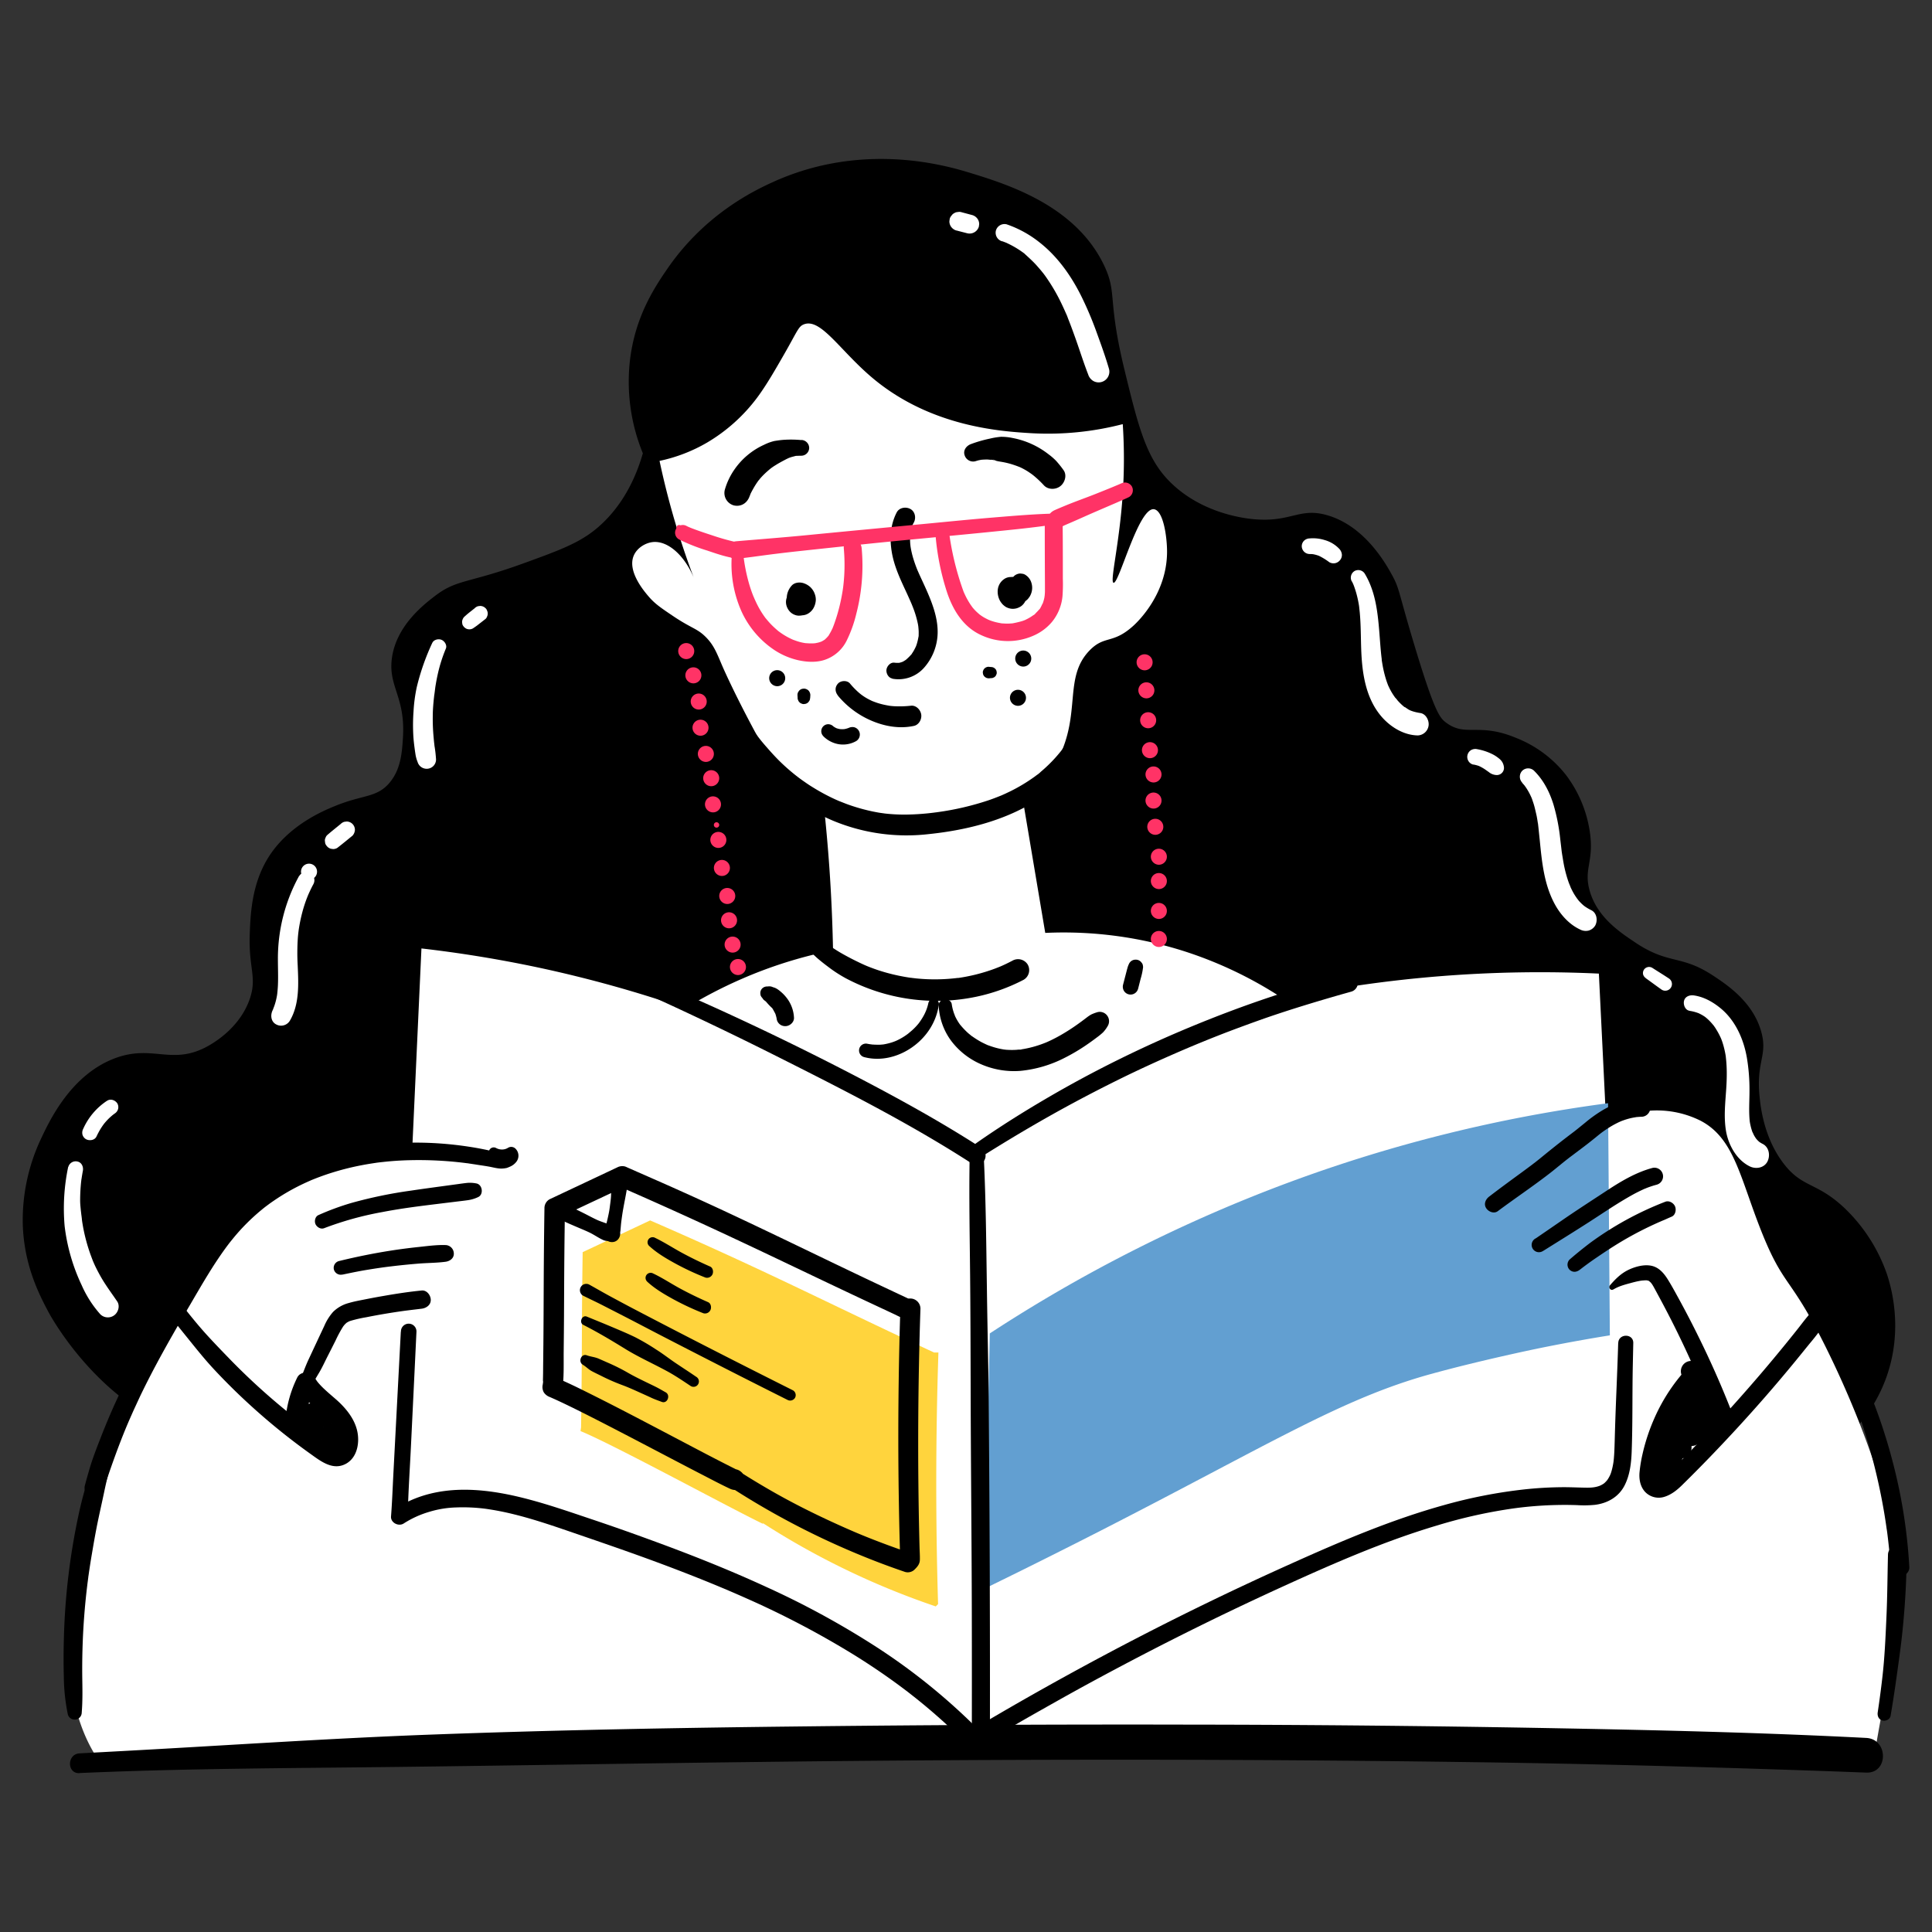 <svg xmlns="http://www.w3.org/2000/svg" id="Layer_1" data-name="Layer 1" viewBox="0 0 1080 1080"><rect x="0" y="0" width="1080" height="1080" fill="#333333" stroke="none"/><defs><style>.cls-1{fill:#fff}.cls-4{fill:#f36}</style></defs><path d="M431.57 102c-9.89 4.54-37.71 17.72-58.8 48.66-7 10.23-17.78 26.5-20.63 50.83a105.64 105.64 0 007.22 51.91c-3.2 11.13-9.87 28.05-24.76 41.09-10 8.73-20.88 12.79-42.29 20.54-31.2 11.31-36.94 8.65-49.52 18.39-6.14 4.75-21.33 16.51-23.73 34.6-2.1 15.87 7.64 21.5 6.19 44.34-.51 8.06-1.1 17.33-7.22 24.87-7.06 8.7-14.84 6.92-29.92 13-6.56 2.63-26.67 10.71-38.17 29.19-9.21 14.81-9.88 31.46-10.31 42.18-.8 19.7 4.19 24.52 0 36.77-5.5 16-19.7 24.22-22.7 26-20.87 12-31.5-1.24-53.64 7.57-23.67 9.42-35.35 34-40.23 44.34a106.77 106.77 0 00-10.32 48.66c.85 22.52 9 38.45 14.44 48.66 0 0 16.27 30.78 46.42 51.91 56.73 39.73 199.69 20.64 264.1 14.05 146.47-15 271-4.46 323.92 0 79.46 6.71 121 15.85 209.42 15.14a1241.85 1241.85 0 00162-11.89 84.61 84.61 0 0021.67-33.52c9.14-26.28 2.68-49.34 0-57.32a93.43 93.43 0 00-23.73-36.76c-15.58-14.65-23.43-11-34-24.88-11.19-14.64-12.89-32.34-13.42-37.85-1.84-19.21 4.67-22.5 1-35.68-4.6-16.68-19.09-26.25-26.83-31.36-18.07-11.94-24.67-6-43.32-18.38-9-6-21.62-14.35-25.79-29.2-3.52-12.5 2.73-16.2 0-33.52a69.45 69.45 0 00-13.41-31.36 66.3 66.3 0 00-27.86-20.55c-21-8.73-28.09-.15-39.2-8.65-3.41-2.61-6.37-6.2-17.54-43.26-9-29.93-8.21-31.33-12.38-38.93-3.33-6.07-15-27.32-36.1-33.52-15.82-4.64-20.24 4.07-41.27 2.16-5-.45-27.79-3-45.39-19.46-14.31-13.36-18.68-30.36-26.82-63.8-9.75-40-4-42.74-11.35-58.4C601.34 114.78 563 103 542 96.55c-13.55-4.14-60.13-17.64-110.43 5.45z"/><path class="cls-1" d="M1048.74 975.44c8-45.08 8.19-44.65 10-57.66 3.25-23.43 8.73-25.7 1.08-57.77-4.8-20.14-15-57.1-37.13-102.73-21.89-45.15-25-36.1-38.17-69.21-11.86-29.89-15.07-51.83-34-61.64a54.69 54.69 0 00-29.91-5.4 55.48 55.48 0 00-22.7 7.57q-2.05-42.18-4.13-84.35a701.64 701.64 0 00-176.4 14.06 226.09 226.09 0 00-53.64-26 221.58 221.58 0 00-79.44-10.81q-6.19-36.76-12.38-73.54a72.57 72.57 0 0019.6-23.79c13-25.58 2.9-45.44 17.54-60.55 8.48-8.76 13-3.24 24.76-14.06 2.15-2 18.52-17.49 18.57-41.09 0-8.55-2.1-22.93-7.22-23.79-8.69-1.47-19.65 42-22.7 41.09-2.13-.66 3.31-21.59 5.16-49.75a296.62 296.62 0 000-38.93 166.54 166.54 0 01-51.34 5.06c-16.19-1-55.35-3.29-88-30.4-18.64-15.48-29.42-34.26-39-30.4-3 1.21-3.49 3.67-11 16.77-5 8.71-9.91 17.27-15 24.11a95.66 95.66 0 01-28 25.16 89.32 89.32 0 01-26.6 10.25c2.31 10.88 4.8 20.65 7.23 29.2 2.19 7.74 4.92 16.57 8.3 26.21 1.93 5.5 3.7 10.18 5.11 13.8-5.32-15.68-15.84-25-24.76-23.79-3.95.54-8.51 3.27-10.32 7.57-3.65 8.7 5.71 19.72 8.26 22.71 3.48 4.1 6.79 6.34 13.41 10.81 10.75 7.27 13.64 7 18.56 11.9 4.62 4.61 6.2 9 9.29 16.22 0 0 5.41 12.63 16.51 33.52 8.6 16.2 14.31 26.7 25.79 35.69a67.92 67.92 0 0014.44 8.65q1.82 16.71 3.09 34.6a912.32 912.32 0 012.07 46.5A248.88 248.88 0 00414 547.49a253.25 253.25 0 00-31 16.22A698.12 698.12 0 00301.59 541c-23.44-5-45.56-8.47-66-10.81l-5.16 112.46c-15-1.3-42.49-1.21-69.12 15.14C145 667.77 135.76 679.72 120 700c-18.55 23.87-29.32 44.64-40.24 66-13.55 26.45-22.76 44.75-29.88 68.06-10 32.64-24 108.57 5.86 150.81z"/><path d="M426.28 851.32A438.33 438.33 0 00523.1 898l1.29-1.29q-2.11-70.3.19-140.66h-2.47c-63.3-29.47-93-45.26-158.68-73.83l-37.71 17.74c-.69 45-.21 52.91-.9 97.92l-.29 2.11c18.6 7.61 84 43.26 102.12 51.92z" fill="#ffd43d"/><path d="M553.3 745.39l-3.09 142.74c28.32-13.81 50.89-25.24 65-32.44C710.42 807 750 781.84 799.86 768.09c27.79-7.66 58.8-14.05 58.8-14.05 17.16-3.54 31.45-6 41.26-7.57q-.51-64.89-1-129.77a822.45 822.45 0 00-178.5 44.3 839.56 839.56 0 00-167.12 84.39z" fill="#629fd1"/><path class="cls-1" d="M560.2 134.83c.72.25 1.44.53 2.15.81.23.08.89.29-.12-.06.36.13.71.31 1 .47 1.28.59 2.53 1.24 3.75 1.94s2.42 1.45 3.58 2.24c.53.37 1.06.74 1.58 1.12.26.19.52.38.77.58s.2.16-.27-.18l.57.52c2.11 1.94 4.23 3.84 6.17 6 .89 1 1.76 2 2.6 3l1.25 1.54c.85 1.06-.71-1 .1.13l.83 1.11a103.9 103.9 0 019.34 15.91q1.08 2.25 2.08 4.54c.13.27.25.55.37.83s.8 1.61.11.24c.4.8.7 1.69 1 2.52 1.25 3.1 2.39 6.24 3.53 9.38 2.64 7.25 4.9 14.65 7.7 21.84a6.51 6.51 0 002.77 3.6 6 6 0 008.85-6.8c-2-6.88-4.47-13.66-6.92-20.41a194.58 194.58 0 00-8.51-20.08c-5.6-11.29-13.12-22-23.07-29.88a61.43 61.43 0 00-18.68-10.34 5 5 0 00-6 3.43 5 5 0 003.44 6.06zM534.7 128.85l6 1.55a5.42 5.42 0 006.48-3.68l.19-1.41a5.18 5.18 0 00-.72-2.66 5.46 5.46 0 00-3.15-2.42l-6-1.6a4 4 0 00-2.11-.09 3.86 3.86 0 00-2 .63 3.91 3.91 0 00-1.49 1.36 4 4 0 00-1 1.8l-.19 1.41a5.33 5.33 0 00.73 2.67 5.47 5.47 0 003.16 2.44zM265.37 340l-3 2.37c-1 .8-1.93 1.62-2.88 2.47a4.53 4.53 0 00-1.19 2.88l.14 1.08a3.06 3.06 0 00.73 1.39 2.07 2.07 0 00.74.73 3 3 0 001.38.73 4 4 0 003.15-.41l1.55-1.07c.8-.55 1.56-1.18 2.32-1.77l3.09-2.4a3.14 3.14 0 00.88-1.37 3.84 3.84 0 000-3.29 3.09 3.09 0 00-.88-1.37 4.27 4.27 0 00-3-1.25l-1.14.15a4.22 4.22 0 00-1.88 1.1zM241.64 359.39A130.58 130.58 0 00233 384a87.33 87.33 0 00-1.84 13.76 105.35 105.35 0 00-.15 12.69c.12 2.63.41 5.24.76 7.84.18 1.35.37 2.71.6 4.05a19.7 19.7 0 001.07 3.61 5.3 5.3 0 005.76 3.76 5.2 5.2 0 004.55-5.15 72.38 72.38 0 00-.8-7.2 6.64 6.64 0 01-.12-.88s.13 1.06.05.4l-.18-1.55c-.12-1-.21-2.07-.3-3.1a110.43 110.43 0 01-.47-12.47c0-2.07.15-4.15.31-6.22.09-1 .19-2.07.3-3.1l.15-1.32c0-.29.07-.59.11-.88-.07.46-.09.64 0 .07.2-1.34.35-2.68.52-4 .12-1-.1.59.06-.41.09-.59.19-1.18.29-1.77.35-2.05.76-4.08 1.23-6.11a85 85 0 014.34-13.45c.79-1.9-.71-4.18-2.4-4.89s-4.31-.18-5.18 1.7zM190.47 460.59c-2.51 2.06-5.07 4.07-7.52 6.2a3.46 3.46 0 00-.95 1.47 3.38 3.38 0 00-.39 1.77l.16 1.23a3.56 3.56 0 00.82 1.56 4.35 4.35 0 002.39 1.64l1.22.17a4.52 4.52 0 002.32-.63c2.89-2.22 5.69-4.55 8.52-6.85a5.14 5.14 0 001.36-3.28 4.73 4.73 0 00-1.36-3.28 4.68 4.68 0 00-3.28-1.36l-1.24.16a4.65 4.65 0 00-2.05 1.2zM172.74 491.76a4.48 4.48 0 10-4.47-4.48 4.53 4.53 0 004.47 4.48z"/><path class="cls-1" d="M167.21 489.64a95.84 95.84 0 00-11.86 46.48c0 5 .23 9.94 0 14.9-.07 1.35-.18 2.69-.32 4 0 .28-.07.56-.1.84-.14 1.31.18-1.06 0 .14-.12.68-.24 1.36-.38 2a34.07 34.07 0 01-1.09 4c-.2.59-.43 1.17-.66 1.75a5.68 5.68 0 01-.39 1l.26-.59-.35.77c-1.23 2.66-.84 6.18 2 7.69a5.73 5.73 0 007.69-2c5.49-9.31 4.85-20.66 4.4-31a123.32 123.32 0 01.09-15.38c.09-1.19.22-2.37.36-3.56.11-1 0-.17 0 0l.12-.89a79 79 0 01.36-2.22q.66-3.87 1.67-7.66a75.15 75.15 0 012.7-8.26l.33-.83s.57-1.33.22-.54c.3-.68.6-1.36.91-2 .62-1.35 1.28-2.67 2-4a4.57 4.57 0 00-7.89-4.61zM59.92 615.28A36.62 36.62 0 0046.53 631a4.68 4.68 0 00-.43 3.28 4.33 4.33 0 002 2.55c1.89 1 4.83.63 5.84-1.53a45.25 45.25 0 012.16-4.07c.4-.65.82-1.29 1.25-1.92.22-.32.45-.62.67-.93.43-.58-.5.63-.18.22l.36-.45a33.22 33.22 0 013-3.26c.55-.52 1.12-1 1.7-1.5l.44-.35c.55-.45-.63.46-.22.16l1-.73A4.41 4.41 0 0066 620a4.23 4.23 0 00-.41-3.19c-1.16-1.79-3.75-2.78-5.68-1.49zM38.13 652.23a113 113 0 00-2 33.16 106.64 106.64 0 009.53 33.05 61.77 61.77 0 0010.44 16.28 6 6 0 007.85.46c2.21-1.71 3.22-5.23 1.54-7.71-2.89-4.26-6-8.4-8.62-12.84q-2-3.43-3.71-7c-.28-.6-.55-1.21-.82-1.81-.13-.29-.32-1 .09.23-.08-.25-.21-.5-.31-.74-.53-1.3-1-2.61-1.5-3.94a98.67 98.67 0 01-4.11-15.11c-.23-1.25-.44-2.5-.63-3.76 0-.27-.08-.53-.11-.8.14 1.33 0 0 0-.26-.11-1-.23-1.95-.37-2.92-.18-1.29.08.73 0-.09l-.12-1c-.07-.61-.14-1.21-.19-1.81-.14-1.41-.27-2.82-.29-4.23a99.894 99.894 0 01.56-10.85l.12-1c0-.2.05-.4.08-.6-.06.41-.07.46 0 .14.23-1.53.47-3 .76-4.57.42-2.16-.6-4.66-2.94-5.19a4.27 4.27 0 00-5.19 3zM732.05 309.71a18.81 18.81 0 012.6.16l-1.19-.16a19.38 19.38 0 014.59 1.3l-1.13-.48a34.9 34.9 0 016.16 3.74 4.7 4.7 0 003.61.47 4.85 4.85 0 002.44-1.68 4.43 4.43 0 001-2.84 5.25 5.25 0 00-1.37-3.31 17.85 17.85 0 00-8.21-5 21.85 21.85 0 00-8.5-.93 4.65 4.65 0 00-3.08 1.28 4.39 4.39 0 00-1.28 3.08 4.44 4.44 0 004.36 4.36zM755.73 325a23.3 23.3 0 011.55 3.73 49.48 49.48 0 011.45 5c.38 1.55.68 3.11.94 4.69.05.36.1.72.16 1.08.14.85-.13-1.15 0 .24.11.94.21 1.89.3 2.83.62 6.75.55 13.54.79 20.32.48 13.61 2.53 28.09 12.1 38.54 5 5.39 11.89 9.45 19.33 9.68a6.34 6.34 0 006.24-5.51c.38-2.82-1.42-6.48-4.55-7a30.41 30.41 0 01-3.79-.81c-.57-.16-1.12-.37-1.67-.56-1.24-.43 1.43.67.24.1l-1-.46c-1.16-.6-2.18-1.51-3.32-2.09 1.16.58.85.69.44.34l-.84-.7c-.55-.49-1.08-1-1.59-1.51s-.85-.9-1.26-1.35a11.4 11.4 0 00-1.45-1.7c.09.06.92 1.24.3.38-.22-.31-.44-.61-.65-.92-.43-.61-.85-1.25-1.24-1.89a37.41 37.41 0 01-1.86-3.48l-.39-.85c-.57-1.24.56 1.46 0 0-.33-.85-.64-1.7-.93-2.56a65.18 65.18 0 01-2.32-9.65c-.12-.74-.27-1.5-.34-2.25.14 1.47 0-.07 0-.31s-.08-.61-.11-.91c-.21-1.82-.38-3.65-.54-5.48-.56-6.77-.92-13.54-1.92-20.27-1.07-7.32-3-14.52-6.85-20.92a4.28 4.28 0 00-5.78-1.52 4.34 4.34 0 00-1.51 5.78zM823.58 427.37a18.39 18.39 0 013.79 1.06l-1.07-.43a23.63 23.63 0 014.38 2.48c.68.48 1.37.95 2 1.44a7.22 7.22 0 004.06 1.34 4 4 0 004-4 7 7 0 00-1-3.31 7.74 7.74 0 00-2-2.11 18.82 18.82 0 00-4-2.5 30.93 30.93 0 00-7.89-2.53 4.81 4.81 0 00-3.43.45 4.45 4.45 0 00-1.6 6.09 4.37 4.37 0 002.66 2.05zM850.82 437.51c.51.55 1 1.12 1.48 1.69.79 1-.55-.81.15.22.21.3.43.59.64.9a34.38 34.38 0 012.3 4l.39.84c.1.22.67 1.34.09.18a16.85 16.85 0 01.8 2.08c.53 1.48 1 3 1.36 4.52s.68 2.87 1 4.32c.14.77.28 1.54.4 2.31l.18 1.16c0 .26.07.52.11.78-.11-.81-.12-.91 0-.3.38 3.12.66 6.25 1 9.38 1.22 12.28 2.4 24.77 8.4 35.82 3.18 5.87 8 11.3 14.11 14.16a6.73 6.73 0 004.8.63 6.36 6.36 0 003.73-2.87c1.48-2.8.89-7-2.24-8.53a28.52 28.52 0 01-3.43-2l-.8-.57c-1-.71 1.17 1 .24.17-.49-.42-1-.84-1.46-1.3s-.92-.92-1.36-1.4-1.64-2.23-.51-.53c-.74-1.12-1.54-2.18-2.23-3.34s-1.32-2.39-1.9-3.63c-.22-.49-.77-2.28-.22-.47-.24-.78-.61-1.54-.89-2.3a69.68 69.68 0 01-2.37-8.27c-.63-2.8-1-5.63-1.51-8.46.33 2 0-.13-.06-.54l-.27-2.31c-.18-1.56-.36-3.11-.55-4.67a108.52 108.52 0 00-3.81-19.49c-2.18-7-5.57-13.65-10.82-18.82a4.74 4.74 0 00-6.63 0 4.79 4.79 0 000 6.63zM920.11 546.9c3 2.13 5.9 4.32 8.9 6.41a3.74 3.74 0 002.87.37 3.72 3.72 0 00.89-6.81c-3-2-6.14-3.91-9.2-5.88a3.45 3.45 0 00-4.68 1.22 3.49 3.49 0 00-.35 2.64 3.94 3.94 0 001.57 2zM944.54 565.08a22.51 22.51 0 014.12 1c.33.11.66.24 1 .37-1-.4.05 0 .22.11.64.31 1.27.64 1.88 1a20.31 20.31 0 011.78 1.18c-.89-.67.06.07.19.18s.55.47.81.71a30.17 30.17 0 013 3.17c.14.16 1 1.1.16.16.23.28.44.6.65.89.36.51.7 1 1 1.54a37.27 37.27 0 012.32 4.25c.14.29.26.57.39.86.33.72-.46-1.21 0-.06.26.72.54 1.43.78 2.16a46.84 46.84 0 011.38 5.2c.19.88.35 1.76.49 2.65 0 .27.33 1.78 0 .25.08.43.11.89.16 1.33.19 1.79.3 3.59.36 5.39.11 3.63 0 7.27-.24 10.9-.51 7.92-1.46 15.76-.18 23.66s5.84 16.31 13.25 20c3.38 1.7 8 1 9.91-2.6 1.74-3.3 1-8.09-2.6-9.91a21.2 21.2 0 01-2.19-1.32c-1.12-.75 1.29 1.17.32.23-.26-.26-.55-.5-.81-.75s-.66-.72-1-1.09c-.85-.92 1 1.4.2.28-.47-.67-.92-1.35-1.32-2.06s-.7-1.5-1.1-2.22c1 1.75.35.83.14.27s-.29-.85-.43-1.27a35.68 35.68 0 01-1.21-5.7l.25 1.86c-.76-6-.24-12-.25-18.06a107.14 107.14 0 00-1.45-18.33c-1.8-10.37-6.36-20.79-14.62-27.62-4.32-3.56-9.43-6.47-15.05-7.25-2.3-.31-4.9.56-5.48 3.11-.48 2.11.65 5.12 3.11 5.48z"/><path d="M447.92 246a62.39 62.39 0 00-9.27-.17c-1.91.11-3.81.38-5.7.68a25.53 25.53 0 00-5.73 2.08 40.28 40.28 0 00-16.7 13.92 38.09 38.09 0 00-5.33 11.22 7.21 7.21 0 005 8.79c4 .92 7.42-1.22 8.79-5 .17-.46.38-.91.53-1.38-.73 2.22-.24.59 0 0q.63-1.32 1.35-2.58a43.31 43.31 0 013.12-4.91c.34-.46 1.55-1.71 0 0 .33-.36.61-.76.92-1.12.55-.64 1.12-1.26 1.72-1.87a53.36 53.36 0 014.26-3.83c1.4-1.15-.95.67 0 0 .39-.29.77-.57 1.17-.84.78-.54 1.58-1 2.41-1.53 1.51-.89 3.06-1.73 4.61-2.54.4-.21.81-.42 1.23-.61l.62-.29-.33.14a17.58 17.58 0 012.66-.89l1.35-.36.67-.15q-.94.12-.15.06c.94 0 1.87-.08 2.82-.07a4.44 4.44 0 004.4-4.4 4.52 4.52 0 00-4.4-4.41zM545.23 257.83c.69-.21 1.38-.41 2.08-.58a5.74 5.74 0 001.05-.23l-.65.09.7-.08a32.41 32.41 0 014.06-.14 7.7 7.7 0 002 .1l-.73-.1.51.08 1 .18.51.11c.51.12.24 0-.78-.41.78.17 1.49.67 2.28.85 1.2.28 2.39.44 3.61.6l-1.88-.25a43 43 0 017.67 1.82c.56.19 1.13.38 1.7.59l1 .38c.28.11 1.34.55.13 0s-.16-.06.12.06l1 .46c.6.29 1.19.59 1.77.91 1.11.6 2.2 1.26 3.25 2 .55.37 1.1.75 1.63 1.15 1 .76-.34-.11-.47-.37a4.79 4.79 0 00.85.68 56.61 56.61 0 015.86 5.52c2.34 2.59 6.58 2.57 9.2.54s3.85-6.19 1.81-9a56.42 56.42 0 00-4.11-5.14 33 33 0 00-4.28-3.72 46.68 46.68 0 00-20.12-9.1 30.34 30.34 0 00-6.51-.65 40.57 40.57 0 00-6.08 1 72.25 72.25 0 00-10.76 3.11c-2.41.92-4.33 3.38-3.45 6.09a5 5 0 006.08 3.45zM567.87 330.38l.07.05-1.06-.82a2.74 2.74 0 01.45.45l-.82-1.07a3.46 3.46 0 01.36.62l-.53-1.26a3.38 3.38 0 01.24.88l-.19-1.4a4.27 4.27 0 010 1.13l.19-1.41a5.27 5.27 0 01-.3 1.1l.53-1.27a4 4 0 01-.51.88l.83-1.07a3.08 3.08 0 01-.58.56l1.08-.83a3.5 3.5 0 01-.53.31l1.27-.54a3.28 3.28 0 01-.61.18l1.42-.19h-.09l2.69.72a4.86 4.86 0 01-.78-.49l1.08.84a7.16 7.16 0 01-1-1l.84 1.08a6.52 6.52 0 01-.75-1.27l.54 1.28a6.41 6.41 0 01-.41-1.42l-5.18 6.79h.25l-1.43-.19a3.1 3.1 0 01.6.15l-1.29-.54a3 3 0 01.58.34l-1.09-.84a3.17 3.17 0 01.48.49l-.84-1.09a4.15 4.15 0 01.47.82l-.54-1.29a5.07 5.07 0 01.32 1.2l-.2-1.43a4.94 4.94 0 010 1.33l.2-1.43a4.3 4.3 0 01-.27 1l.54-1.29a3.2 3.2 0 01-.42.74l.85-1.1a2.73 2.73 0 01-.48.48l1.1-.85a2.78 2.78 0 01-.53.3l1.3-.54a2.86 2.86 0 01-.64.16l1.45-.19a2.83 2.83 0 01-.65 0l1.45.2a2.31 2.31 0 01-.53-.15l1.3.55a2.77 2.77 0 01-.6-.35l1.1.86a3.82 3.82 0 01-.63-.64l.86 1.11a4.63 4.63 0 01-.56-1l.55 1.31a6.21 6.21 0 01-.35-1.26l.2 1.45a4.82 4.82 0 010-1.2l-.2 1.46a4.29 4.29 0 01.23-.87l-.55 1.31a3 3 0 01.36-.62l-.86 1.11a2.4 2.4 0 01.45-.45l-1.11.86a2.62 2.62 0 01.51-.3l-2.78.75a2.41 2.41 0 01.6 0l-1.47-.19a3.16 3.16 0 01.68.21l-1.31-.55a2.78 2.78 0 01.53.3l-1.1-.85a3.2 3.2 0 01.52.52l-.84-1.09a2.78 2.78 0 01.3.53l-.54-1.27a2.54 2.54 0 01.16.6l-.19-1.41v.13a5.58 5.58 0 001.55 3.73 5.28 5.28 0 007.45 0l.83-1.07a5.28 5.28 0 00.72-2.66 3.23 3.23 0 000-.44 11.12 11.12 0 00-.24-1.72 7 7 0 00-.38-1 6.81 6.81 0 00-.47-1 8 8 0 00-4.29-3.44l-.4-.11a10.47 10.47 0 00-1.76-.23 6.58 6.58 0 00-3.33.88 9 9 0 00-1.48 1.12 8.34 8.34 0 00-1.26 1.54 2.43 2.43 0 00-.26.44 9.46 9.46 0 00-.74 1.8 11.51 11.51 0 00-.3 1.94v.63a10.81 10.81 0 001.34 5c.1.18.21.34.32.5a12.52 12.52 0 001.2 1.52 11.71 11.71 0 001.44 1.17 3.15 3.15 0 00.5.3 8.06 8.06 0 003.7.94 9.32 9.32 0 001.9-.24 8.39 8.39 0 001.8-.7 6.33 6.33 0 001.9-1.4 7.73 7.73 0 001.39-2 9.55 9.55 0 00.92-3 7.93 7.93 0 00.12-1.88 11.09 11.09 0 00-.47-2.66 10.23 10.23 0 00-1.91-3.35 4.38 4.38 0 00-.41-.45 8.83 8.83 0 00-1.55-1.16 8.28 8.28 0 00-3.8-1 5.17 5.17 0 00-4.21 2.11 4 4 0 00-1 1.83 5.3 5.3 0 000 2.85 11.09 11.09 0 001.06 2.88 10.46 10.46 0 001.82 2.51 6.87 6.87 0 00.63.58 13.59 13.59 0 001.74 1.27 6.65 6.65 0 001.5.66 6.34 6.34 0 003 0 7.8 7.8 0 001.79-.69 3.53 3.53 0 00.5-.28 9.83 9.83 0 001.48-1.18 11.56 11.56 0 001.14-1.47 3.61 3.61 0 00.35-.6 9.37 9.37 0 000-8.8 9.63 9.63 0 00-1.18-1.59 8.84 8.84 0 00-1.55-1.25 4 4 0 00-2-.63 4.06 4.06 0 00-2.1.1 5.28 5.28 0 00-3.69 6.48l.54 1.26a5.22 5.22 0 001.89 1.9zM447.9 337.87a2.46 2.46 0 01.53.15l-1.21-.52a2.3 2.3 0 01.37.23l-1-.8a1.7 1.7 0 01.3.3l-.8-1a2.67 2.67 0 01.25.43l-.52-1.22a2.7 2.7 0 01.18.69l-.18-1.36a3.58 3.58 0 010 1l.19-1.35a5 5 0 01-.32 1.13l.51-1.22a4.24 4.24 0 01-.54 1l.79-1a3.24 3.24 0 01-.58.59l1-.79a3 3 0 01-.52.3l1.22-.51a2 2 0 01-.58.15l1.36-.18a1.93 1.93 0 01-.48 0l1.35.18a2.91 2.91 0 01-.7-.19l1.22.52a3.54 3.54 0 01-.73-.42l1 .79a3.54 3.54 0 01-.58-.58l.79 1a4 4 0 01-.55-1l.51 1.22a5.81 5.81 0 01-.35-1.3l.18 1.36a6.67 6.67 0 010-1.67l-.18 1.35a6.13 6.13 0 01.38-1.44l-.51 1.22a4.68 4.68 0 01.63-1.11l-.8 1a3.52 3.52 0 01.36-.41l-3.6 1.49a3.24 3.24 0 01.88 0l-1.35-.19a4.54 4.54 0 011 .26l-1.22-.51a4.49 4.49 0 011 .57l-1-.8a5.11 5.11 0 01.8.81l-.8-1a5.46 5.46 0 01.58 1l-.52-1.22a4.43 4.43 0 01.27 1l-.18-1.36a4.13 4.13 0 010 .93l.19-1.35a4.83 4.83 0 01-.31 1.11l.52-1.22a5.36 5.36 0 01-.53.89l.8-1a5.23 5.23 0 01-.88.88l1-.8a4 4 0 01-.87.51l1.21-.51a4 4 0 01-.95.27l1.35-.18a4.31 4.31 0 01-.88 0l1.35.18a2.75 2.75 0 01-.47-.13l1.22.51a2.22 2.22 0 01-.42-.25l1 .8a2.9 2.9 0 01-.49-.5l.8 1a4.07 4.07 0 01-.31-.53l.51 1.22a3.18 3.18 0 01-.21-.79l.18 1.35a2.5 2.5 0 010-.61l-.19 1.36a2.72 2.72 0 01.13-.49l-.51 1.22a2.26 2.26 0 01.3-.52l-.8 1a2.24 2.24 0 01.34-.35l-1 .8a2.59 2.59 0 01.58-.34l-1.22.52a2.5 2.5 0 01.65-.17l-1.35.18a2.72 2.72 0 01.57 0l-1.36-.18a2.83 2.83 0 01.65.17l-1.22-.51a1.69 1.69 0 01.41.24l-1-.8.16.13a5.41 5.41 0 003.59 1.49 5.21 5.21 0 003.6-1.49 5.14 5.14 0 001.49-3.6 5.29 5.29 0 00-1.49-3.6 7.37 7.37 0 00-3.07-1.81 7.68 7.68 0 00-3.66-.08 7.28 7.28 0 00-5.44 9.36 8.32 8.32 0 001.83 3.13 7.27 7.27 0 003 1.9 6 6 0 002.49.34 8.4 8.4 0 002.54-.48 11.35 11.35 0 001.72-.77 13.48 13.48 0 001.49-1.12 9.91 9.91 0 001.66-1.94 8.82 8.82 0 001.48-4.95 8.92 8.92 0 00-1.5-4.94 10.1 10.1 0 00-1.58-1.87 10.44 10.44 0 00-3.31-1.95c-2.25-.87-5.36-.61-7 1.26a10.81 10.81 0 00-2.28 4 10.48 10.48 0 00-.45 3.48 14.43 14.43 0 00.3 2.26 10.79 10.79 0 00.82 2.2 7.25 7.25 0 001.92 2.54 9 9 0 003 1.72 7.17 7.17 0 002.2.39 7 7 0 003.94-1.13 8.35 8.35 0 002.92-3.21 10.32 10.32 0 001.14-4.33 9.3 9.3 0 00-.25-2.16 6.27 6.27 0 00-.82-2 6.53 6.53 0 00-4.32-3.1 3.8 3.8 0 00-2-.1 4 4 0 00-1.89.61 5.24 5.24 0 00-2.34 3 5.16 5.16 0 00.52 3.92l.79 1a5.06 5.06 0 002.25 1.3zM468.37 388.84a49.65 49.65 0 0018.07 13.72c7.64 3.4 16.14 5 24.42 3.23 2.8-.59 4.47-3.65 4.12-6.3s-2.8-5.26-5.64-5a57.49 57.49 0 01-10.16.25l-1.31-.13c-1.48-.17 1 .17-.18 0-.81-.14-1.62-.28-2.42-.44a40 40 0 01-4.95-1.28c-.84-.28-1.66-.59-2.49-.91-1-.37.87.41-.19-.07l-1-.48a30 30 0 01-4.61-2.71l-.93-.68c.89.66 0 0-.23-.2-.7-.57-1.37-1.16-2-1.77a41.87 41.87 0 01-3.7-3.95c-1.59-1.93-5.1-1.77-6.73 0-1.89 2.06-1.67 4.66 0 6.73zM498.74 379.38a19.07 19.07 0 0017.91-6.22 30.22 30.22 0 007.49-18.93c.25-7.92-2.44-15.57-5.51-22.74-1.47-3.43-3.08-6.79-4.62-10.18-.36-.8-.71-1.6-1.06-2.39-.42-1 .3.75-.1-.24-.21-.51-.42-1-.62-1.55-.63-1.65-1.21-3.32-1.72-5a50.75 50.75 0 01-1.41-6l-.15-.93c.11.73-.07-.68-.09-.93-.09-1-.13-1.92-.14-2.88s0-1.9.12-2.85l.06-.6c.07-.78-.19 1 0 .26.11-.52.19-1.05.31-1.58a25.24 25.24 0 01.78-2.7l.21-.57c.32-.86 0 .21-.09.2s.69-1.37.73-1.46c1.37-2.56.73-6.16-2-7.6-2.54-1.34-6.18-.76-7.6 2-3.67 7.13-4 15-2.62 22.76 1.32 7.28 4.4 14 7.52 20.7.68 1.46 1.36 2.91 2 4.38.36.8.72 1.6 1.07 2.4.08.19.68 1.53.14.32.24.53.45 1.08.66 1.62a55.67 55.67 0 013.14 10.33c.06.35.11.71.18 1.06.17.86-.13-1.31 0 .08.09.87.17 1.73.21 2.6s0 1.45 0 2.17c0 .34 0 .69-.08 1s-.05.46-.07.69q.17-1.23 0-.36a30.54 30.54 0 01-1 4.08c-.11.33-.24.66-.36 1-.42 1.15.51-1.06 0 0-.35.73-.7 1.47-1.1 2.18s-.7 1.18-1.08 1.74c-.11.16-.42.77-.59.83.46-.6.52-.68.18-.25-.15.17-.29.34-.44.5a22.52 22.52 0 01-1.61 1.63l-.71.65c-.16.14-.32.28-.49.41.6-.45.68-.52.25-.2a19.61 19.61 0 01-1.86 1.13c-1 .51 0 0 0 0s-1.08.37-1.17.39-.89.24-.9.22h.31-.63a13.83 13.83 0 01-2.23-.11c-2.21-.29-4.16 1.93-4.42 3.9s1 4.52 3.22 4.94zM460.22 411.53a16 16 0 008.17 4.4 15 15 0 0010.16-1.63 4.25 4.25 0 00-1-7.76 4.8 4.8 0 00-3.26.43l-.55.25 1-.43a14.86 14.86 0 01-3.42.9l1.15-.16a14 14 0 01-3.72-.06l1.12.15a12.25 12.25 0 01-2.85-.76l1 .41a13.24 13.24 0 01-1.5-.77c-.23-.14-.45-.29-.67-.44s-.52-.39 0 0 0 0-.07-.08a4.18 4.18 0 00-2.76-1.14 3.91 3.91 0 00-2.77 6.68zM434.45 383.59a4.48 4.48 0 10-4.47-4.48 4.53 4.53 0 004.47 4.48zM452.9 390.09l.09-1.57a4 4 0 00-1.05-2.54 4 4 0 00-2.53-1.05l-1 .13a3.67 3.67 0 00-1.58.92l-.56.73a3.59 3.59 0 00-.49 1.81l.1 1.57a2.57 2.57 0 00.3 1.34 2.61 2.61 0 00.72 1.13 2.58 2.58 0 001.12.72 2.62 2.62 0 001.35.3l.93-.13a3.47 3.47 0 001.54-.89l.54-.71a3.43 3.43 0 00.48-1.76zM569.05 394.56a4.48 4.48 0 10-4.48-4.47 4.52 4.52 0 004.48 4.47zM552.6 379.21l1.49-.14a2.31 2.31 0 001.19-.26 2.36 2.36 0 001-.64 2.42 2.42 0 00.64-1 2.45 2.45 0 00.27-1.19l-.12-.82a3.05 3.05 0 00-.79-1.37l-.63-.48a3.15 3.15 0 00-1.56-.43l-1.49-.14a2.55 2.55 0 00-1.25.28 2.46 2.46 0 00-1 .67 2.37 2.37 0 00-.67 1 2.44 2.44 0 00-.28 1.25l.12.86a3.23 3.23 0 00.83 1.43l.65.5a3.25 3.25 0 001.64.44zM572 372.62a4.48 4.48 0 10-4.48-4.48 4.52 4.52 0 004.48 4.48zM459.7 531.44c-.68-.73-1.39-1.43-2-2.2a14.14 14.14 0 01-1.54-2.56l-3.61 2.79a5.36 5.36 0 01.92 1l-.3-2.35a5.5 5.5 0 001.63 5.57c.85.81 1.69 1.61 2.59 2.37 1.76 1.49 3.58 2.92 5.43 4.3a75.34 75.34 0 0010.06 6.54 108.27 108.27 0 0073 10.25 103.19 103.19 0 0026.38-9.47 6.26 6.26 0 002.23-8.5A6.34 6.34 0 00566 537c-1.7.9-3.43 1.76-5.19 2.56l-1.41.63-.53.22c-.74.33 1.17-.47.41-.17-.95.38-1.9.77-2.86 1.13a98.17 98.17 0 01-11 3.41q-2.79.69-5.61 1.22c-.94.18-1.88.34-2.83.49l-1.32.2H535.19a103 103 0 01-22.93.26l-2.85-.33-.57-.07c1.58.15.8.11.44.06l-1.52-.22q-2.94-.47-5.84-1.08a103.62 103.62 0 01-11.11-3q-2.82-.95-5.58-2.05l-1.25-.51.48.2c-.22-.12-.48-.21-.71-.31-.94-.41-1.88-.84-2.8-1.28-3.89-1.84-7.75-3.84-11.45-6a94.505 94.505 0 01-5.53-3.56c-1-.69-1.95-1.41-3-2a10.49 10.49 0 00-2.26-1.16 5.21 5.21 0 00-4.23.78l2.35-.31c-.73-.11-1.41-.26-2.13-.41a2.32 2.32 0 00-1.78 4.21 20.56 20.56 0 014.1 4.23c1.47 1.83 4.27-.84 2.62-2.62z"/><path d="M519.05 560.31a25.88 25.88 0 01-3.36 8.58c-.41.68-.84 1.35-1.3 2-.22.33-.46.65-.7 1 0-.06.27-.33 0 0s-.35.44-.53.65a32.82 32.82 0 01-3.28 3.39c-.58.53-1.19 1-1.8 1.53l-.52.43s-.47.36-.15.12-.13.09-.16.11l-.68.49a33.59 33.59 0 01-4.15 2.5q-.53.27-1.05.51c-.17.08-1.18.52-.46.22-.71.3-1.44.56-2.17.81a35.4 35.4 0 01-4.62 1.14l-.49.08c.84-.15.08 0-.11 0l-1.3.11a25.45 25.45 0 01-2.62 0c-.44 0-.87 0-1.31-.07h-.49l-.46-.05c.77.09-.94-.13-.84-.11-1-.14.47.13-.11 0s-1-.17-1.47-.27a3.84 3.84 0 00-2 7.41c14.59 3.94 30.54-4.48 37.76-17.22a34.11 34.11 0 004.09-11.69 3.05 3.05 0 00-2.06-3.63 3 3 0 00-3.64 2.06z"/><path d="M524.75 562.27a35.73 35.73 0 006.87 19.43 41.48 41.48 0 0016.71 13.18 46.13 46.13 0 0022 3.75 68.56 68.56 0 0025.06-7.42 104.39 104.39 0 0011.92-7.07q2.93-2 5.75-4.14a36.55 36.55 0 003.54-2.89 18.69 18.69 0 002.69-3.68 5.2 5.2 0 00-.41-5.75 5.12 5.12 0 00-5.44-1.86 23.36 23.36 0 00-3.47 1.31 21.48 21.48 0 00-2.64 1.79c-1.54 1.18-3.09 2.33-4.67 3.46a112.54 112.54 0 01-9.9 6.36 86.97 86.97 0 01-5.06 2.66c-.82.4-1.64.78-2.48 1.15-.25.11-.52.21-.77.33 0 0 1.13-.46.49-.21-.45.18-.9.37-1.36.54a61.1 61.1 0 01-11 3.12c-.47.08-1 .17-1.43.24l-.61.09c-.69.11.58-.08.57-.07-.29.2-1.08.12-1.45.15-.55 0-1.11.1-1.66.13a41.12 41.12 0 01-4.71 0c-.73 0-1.45-.13-2.17-.2s.8.12.72.1l-.66-.09-1.17-.21a40.6 40.6 0 01-4.6-1.13c-.7-.22-1.4-.44-2.09-.69l-1-.35-.63-.25c-.71-.27.21.09.42.19-1.44-.69-2.88-1.33-4.26-2.12s-2.6-1.57-3.85-2.43c-.32-.22-.64-.44-1-.67l-.4-.3c-.47-.33.41.32.4.31-.57-.53-1.22-1-1.8-1.51a43 43 0 01-3.6-3.67c-.29-.33-.57-.67-.85-1a3 3 0 01-.31-.39c.15.26.45.61.12.15a29.192 29.192 0 01-2.6-4.43c-.08-.14-.14-.3-.21-.44-.35-.71.14.39 0-.09s-.29-.73-.42-1.1a26.83 26.83 0 01-1.31-5.28c-.27-1.84-2.47-2.91-4.11-2.69a3.72 3.72 0 00-3.25 3.68zM636.2 552.75l1.43-5.62a37.76 37.76 0 001.37-6.55l-.15-1.1a3.2 3.2 0 00-.74-1.41 4 4 0 00-2.16-1.49 4.81 4.81 0 00-2.2 0 4.07 4.07 0 00-2.48 1.91 13.44 13.44 0 00-.91 2.22L630 542l-.74 2.85-1.46 5.62a4.53 4.53 0 00.44 3.34 4.34 4.34 0 007.93-1zM437.26 561.84l-1.07-.74c-.58-.41.34.29-.21-.16l-.5-.41a21.25 21.25 0 01-1.81-1.74l-.37-.41c-.08-.1-.41-.53-.16-.19-.26-.35-.51-.71-.74-1.08a13.18 13.18 0 01-.68-1.14c0-.06-.28-.63-.13-.28s-.16-.41-.19-.48l-.73 2.75.4-.32-6-1.58a4.32 4.32 0 001.55 2.23l-1-1.75a5.47 5.47 0 001.24 2.31c.47.43 1 .77 1.53 1.15l-.91-.7c.37.28.65.61 1 .9s.75.55 1.12.84l-1-.74a16.81 16.81 0 012.95 3l-.76-1a21.72 21.72 0 012.62 4.53l-.41-1.23a18.88 18.88 0 011.27 4.49 4.78 4.78 0 002.24 2.91 5 5 0 003.1.58c2.24-.3 4.42-2.36 4.23-4.79a19.62 19.62 0 00-3.23-9.78 22.74 22.74 0 00-3.27-3.85c-1.39-1.26-3.19-2.83-5.08-3.25l1.09.46c-.62-.27-1.25-.55-1.89-.78a4.67 4.67 0 00-3.76.39l1-.43-.28.1 1.06-.14a3.89 3.89 0 00-2.72.5 3.61 3.61 0 00.86 6.55l.33.13-1.69-1.3c.4.54.82 1.07 1.24 1.59-.29-.35 0 0 .13.17l.67.87c.59.73 1.24 1.44 1.9 2.12a23.14 23.14 0 004.7 3.78 2.38 2.38 0 003.24-.84 2.42 2.42 0 00-.85-3.24zM837.21 677.1c9.63-7.19 19.63-13.87 29.13-21.23 2.17-1.68 4.29-3.43 6.42-5.17q2.07-1.69 4.18-3.33l.31-.24 1-.75 2.26-1.7c3-2.25 6-4.5 8.93-6.82 1.45-1.14 2.86-2.31 4.29-3.47l1-.8c-.91.72.21-.16.33-.25.8-.59 1.62-1.18 2.44-1.74 1.65-1.11 3.34-2.16 5.09-3.1.87-.46 1.75-.91 2.65-1.32.16-.07 1.45-.63.33-.16.51-.22 1-.42 1.55-.61a36.33 36.33 0 015.59-1.59l1.22-.22.81-.13c-.66.08-.7.09-.11 0 1-.09 1.93-.17 2.9-.19a5 5 0 100-10c-7.7-.13-15.14 2.5-21.72 6.37a75.41 75.41 0 00-9.55 6.83c-1.48 1.21-3 2.43-4.47 3.62l-1 .8c-.12.09-.83.64-.33.26s-.09.07-.15.11l-2.12 1.62c-5.62 4.25-11.09 8.61-16.54 13.08-.94.77-1.9 1.54-2.86 2.29l-.79.63c-.54.42-.46.32.08-.07-.5.37-1 .76-1.49 1.14-2 1.51-4 3-6 4.46-6.07 4.44-12.14 8.88-18.11 13.46-2 1.5-3.2 4.14-1.7 6.48 1.26 2 4.36 3.28 6.48 1.7zM862.74 699.21c8.57-5.36 17.15-10.67 25.65-16.13 8-5.15 15.94-10.6 24.29-15.22 2.23-1.24 4.51-2.34 6.84-3.4.7-.32-.63.24.08 0l1-.42c.55-.21 1.11-.42 1.67-.61 1.27-.45 2.55-.84 3.84-1.18a4.83 4.83 0 00-2.56-9.32c-9.21 2.52-17.46 7.45-25.37 12.66-8.43 5.55-16.92 11-25.23 16.75-4.79 3.29-9.56 6.59-14.36 9.86a4.08 4.08 0 104.11 7zM883.11 709.81l1.82-1.4c.77-.58 1.54-1.16 2.31-1.72q2.41-1.77 4.89-3.45c3.23-2.2 6.48-4.38 9.79-6.47a192.43 192.43 0 0120.49-11.29q2.9-1.38 5.82-2.65l.81-.35.45-.19 1-.41c.27-.11.53-.24.8-.36q1.59-.72 3.21-1.41c2.08-.9 2.66-3.83 1.87-5.71s-3.25-3.43-5.4-2.64A181.46 181.46 0 00888.6 695c-3.82 2.93-7.56 5.94-11.19 9.1a4.07 4.07 0 000 5.7c1.77 1.62 3.92 1.39 5.7 0zM901.93 720.8c3-1.82 6.25-2.66 9.57-3.56 1.62-.44 3.26-.87 4.91-1.17.41-.08.83-.15 1.25-.21-.8.11.58-.06.59-.06.42 0 .85-.07 1.28-.08s.57 0 .86 0h.29c-.57-.06.76.19.69.17 1.06.24-.39-.39.35.17.14.11 1 .82.29.16.27.25.53.5.78.76s.84 1.06.26.27c.22.3.43.61.64.93.48.75.91 1.53 1.33 2.31 1.85 3.43 3.71 6.86 5.52 10.3q10.79 20.47 19.82 41.81c.61 1.43-.37-.9.23.54l.54 1.3c.43 1 .85 2 1.27 3.06.83 2 1.67 4.08 2.49 6.13q2.48 6.15 4.79 12.35c.94 2.5 3.51 4.49 6.32 3.58 2.44-.79 4.61-3.63 3.58-6.31q-8.9-23.36-20-45.81-5.4-11-11.3-21.75c-1.91-3.49-3.81-7-5.92-10.39s-4.8-6.63-8.78-7.63c-4.48-1.12-10 .48-14 2.55-3.82 2-6.76 5-9.56 8.23-1.08 1.23.29 3.29 1.82 2.36z"/><path d="M947.61 760.3a101 101 0 00-22.93 32.8 108.38 108.38 0 00-6.41 19.35 78.54 78.54 0 00-1.78 10.77c-.29 3.77.42 7.69 3 10.61a10.51 10.51 0 0011.2 2.81c3.79-1.24 6.89-3.77 9.69-6.53q8-7.86 15.78-15.93 15.92-16.5 31-33.8 8.31-9.55 16.34-19.33 4-4.9 8-9.85a133.68 133.68 0 008.49-11.11 5 5 0 00-7.87-6.08c-2.5 2.69-4.66 5.68-6.94 8.56s-4.59 5.75-6.91 8.6q-6.81 8.37-13.81 16.58-14 16.38-28.71 32.11-7.35 7.83-14.9 15.5c-2.56 2.61-5.15 5.2-7.74 7.78-.54.53-1.08 1.06-1.64 1.56l-.92.77c.93-.76-.12.07-.28.18a16.3 16.3 0 01-1.69 1l-.35.18c-.51.23-.46.22.16-.06a4.44 4.44 0 01-1.39.4c-.09-.1 1.14 0 .3-.05h-.34c-.56 0-.45 0 .34.07 0 .14-1.65-.7-.08 0-.92-.43.48.74-.14 0s.39.76 0 .12c0-.08-.47-.66-.42-.72l.24.58c-.08-.21-.15-.43-.21-.65s-.12-.45-.16-.68c-.1-.55-.09-.46 0 .28a5.51 5.51 0 01-.08-1.82c0-.74.06-1.47.14-2.2 0-.37.08-.75.13-1.12 0 .18-.15 1.06 0 .11s.29-1.89.45-2.84a101.1 101.1 0 014.91-18.1c.31-.83.63-1.65 1-2.47.12-.31.25-.63.38-.94.21-.5.21-.5 0 0 .1-.25.21-.5.32-.74.71-1.62 1.46-3.21 2.24-4.79 1.58-3.14 3.27-6.22 5.13-9.19.93-1.48 1.9-2.94 2.91-4.36.47-.66.94-1.31 1.43-2l.72-1c-.54.71.46-.57.56-.69a96.44 96.44 0 016.95-7.76 4.27 4.27 0 10-6-6z"/><path d="M961.87 790.7c-1.25-2-2.44-4.08-3.55-6.18-.55-1-1.09-2.11-1.6-3.19-.26-.53-.51-1.07-.76-1.61-.13-.27-.25-.55-.37-.82-.43-.94.17.46-.07-.15A119 119 0 01951 765l-11.2 3a149.74 149.74 0 019.2 30l10-5.83c-.53-.49-1.06-1-1.56-1.53s-.9-1.2-1.43-1.66c.45.38.61.81.1.1-.2-.28-.39-.55-.57-.83-.41-.61-.79-1.24-1.15-1.89s-.62-1.19-.91-1.8c-.38-.81-.06-.43 0 .14a7.72 7.72 0 00-.43-1.13 30.82 30.82 0 01-1.16-4.31l-11.56 3.19 4.67 21.18 11-4.63a48.83 48.83 0 01-2.79-4.86q-.3-.58-.57-1.17a5.39 5.39 0 00-.54-1.19c.32.76.36.84.1.23l-.16-.4c-.18-.48-.36-.95-.53-1.43A47.91 47.91 0 01950 785c-.21-.85-.39-1.7-.55-2.56-.08-.43-.15-.86-.22-1.29s-.09-.58-.13-.87c.11.87.13 1 0 .29l-11.75 1.59c.56 1.7 1 3.43 1.44 5.18.19.83.36 1.68.51 2.52.08.46.15.93.22 1.39.25 1.57-.12-1.31 0 .27a58.7 58.7 0 01.15 10.77l11.12-3c-.64-1-1.24-2-1.79-3-.27-.52-.53-1-.78-1.57 0-.07-.35-.81-.37-.8s.49 1.23 0 0a38.7 38.7 0 01-2-7c-.55-2.91-3.83-4.63-6.54-4.27a6 6 0 00-5.17 5.86l-.49 21.1 11.76-1.61c-.4-1.34-.74-2.7-1-4.08-.08-.39-.14-.77-.21-1.16 0-.15-.05-.3-.07-.46-.07-.45 0-.31 0 .42a7.35 7.35 0 01-.21-2.1 43.24 43.24 0 01.23-8.66H932.3a54.23 54.23 0 010 6c-.06.91-.14 1.83-.25 2.74 0 .31-.07.61-.11.92l.09-.67a10.75 10.75 0 01-.26 1.59 55.13 55.13 0 01-3.24 11.19h11.38c-.22-.93-.38-1.86-.55-2.8-.07-.45 0-.29.05.47 0-.29-.07-.58-.1-.87 0-.44-.08-.88-.1-1.32a36.07 36.07 0 01.06-5.5c0-.44.09-.88.13-1.32s0-.29-.06.47l.15-.87c.15-.87.33-1.73.55-2.58a41.29 41.29 0 011.82-5.4l-11.46-1.55a40.26 40.26 0 01.31 5.7c0 .88-.06 1.75-.13 2.63 0 .29 0 .58-.08.87l.09-.64c0 .5-.16 1-.25 1.51a40.43 40.43 0 01-1.37 5.3 15 15 0 01-.91 2.45c.67-1.24 0-.07-.11.23-.25.53-.51 1-.77 1.56l10.52 1.38c-.19-.78-.24-1.65-.48-2.41.19.59.11 1 0 .12q0-.51-.06-1v-2.46c0-.34.06-.68.08-1s0-.27-.07.53c0-.2.06-.4.09-.61a24 24 0 011.19-4.32c.35-.92.3-.21-.05.08a5.25 5.25 0 00.53-1.09c.37-.72.79-1.41 1.23-2.09l-10.7-1.4c0 .24.07.49.13.73.14.64-.17-1.63-.07-.5 0 .48.09 1 .12 1.43a31.25 31.25 0 010 3.21c0 .52 0 1-.1 1.58 0 .29-.05.59-.08.89s-.17 1.31 0 .28 0 .16-.05.3l-.12.71c-.11.6-.23 1.2-.36 1.79-.24 1.06-.51 2.11-.84 3.15-.17.57-.36 1.13-.57 1.69l-.24.65-.1.25c.38-.94 0 0-.11.22s-.24.5-.37.75a22 22 0 01-1.54 2.59c-.12.16-.25.32-.36.49.91-1.44.53-.69.2-.31l10 5.83c.59-4.1 1.07-8.21 1.57-12.32.22-1.87.46-3.73.7-5.6-.27 2.12-.09.62 0 .15s.13-.88.23-1.31a5.12 5.12 0 01.19-.67 3 3 0 01-.93 1.52c-3.71 3.52-9.72-.88-7-6.1-1.46 2.83-.83 6.75 2.19 8.34 2.79 1.47 6.77.84 8.33-2.19a7.24 7.24 0 00-1.31-8.83 7.64 7.64 0 00-8.92-1.23c-4 2.32-4.38 6.53-4.89 10.64-.33 2.64-.62 5.28-.92 7.92-.15 1.35-.3 2.69-.46 4l-.24 2c-.07.55-.36 2.75 0 .46a6.85 6.85 0 00.3 3.9 5.76 5.76 0 002.45 2.86c2.23 1.18 5.51 1.13 7.26-.93a33.54 33.54 0 006.89-14.81 41.12 41.12 0 00.41-16.68 5.82 5.82 0 00-4.87-4.2 5.91 5.91 0 00-5.83 2.8 29.7 29.7 0 00-3.52 23.26 5.76 5.76 0 004.78 4.12 5.68 5.68 0 005.74-2.75 45.24 45.24 0 004.21-12.32c.09-.5.16-1 .24-1.52.7-4.93-.31 2.57.32-2.38.13-1 .24-2 .3-3.06a40.59 40.59 0 00-.12-6.14c-.23-2.49-1.64-5-4.28-5.62-2.34-.53-5.53.28-6.59 2.68a43.22 43.22 0 00-2.67 27.35 5.94 5.94 0 005.69 4.33c2.83-.12 4.65-1.81 5.69-4.33a59.37 59.37 0 004.25-24.87c-.13-3.1-2.65-6.09-6-5.94a6 6 0 00-4.2 1.74 7 7 0 00-1.74 4.2 47.63 47.63 0 001.63 19.21 6 6 0 0011.69-1.58l.51-21.1-11.71 1.58a42.62 42.62 0 006.12 15.25 6.09 6.09 0 006.74 2.74 6.26 6.26 0 004.39-5.75 59.41 59.41 0 00-2.71-23.35 6 6 0 00-6.56-4.28c-2.66.36-5.53 2.92-5.18 5.87a56.81 56.81 0 008.52 24.51 6 6 0 0010.95-4.62L952 779.29a6 6 0 00-7.37-4.19 6.15 6.15 0 00-4.19 7.38 33.54 33.54 0 0010.16 18.19 6.13 6.13 0 007.26.93 6.26 6.26 0 002.75-6.76 137.59 137.59 0 00-3.93-15.48c-.85-2.67-1.73-5.34-2.82-7.92-.34-.8-.4-1-.18-.42v.07c-.18-.45-.37-.9-.56-1.35-.34-.8-.68-1.6-1-2.4-.56-1.26-1.13-2.51-1.73-3.76-1.23-2.59-4.77-3.4-7.22-2.37a5.78 5.78 0 00-3.37 6.79 111.48 111.48 0 0013.05 28c1.49 2.29 4.7 3.46 7.14 1.88a5.31 5.31 0 001.88-7.14zM1018.26 742c4.39 8.1 8.08 16.57 11.73 25l1.32 3.08c.2.48.41.95.61 1.43-.31-.73 0 0 0 .1.14.35.29.69.43 1 .88 2.13 1.74 4.26 2.58 6.41 1.67 4.29 3.25 8.63 4.73 13a342.3 342.3 0 0113.64 53.78q.65 3.87 1.2 7.76c.09.67.19 1.34.28 2 0-.06-.12-.92 0-.29 0 .37.09.74.14 1.11.17 1.34.34 2.67.49 4 .6 5.21 1.14 10.43 1.59 15.65.24 2.68 2.21 5.29 5.16 5.16 2.68-.12 5.3-2.27 5.16-5.16a295.43 295.43 0 00-8.69-56.53 307.71 307.71 0 00-18.89-53.61c-4.37-9.6-9.69-18.64-15.08-27.69a3.71 3.71 0 10-6.4 3.74zM274.5 646.47c3.88 2.79 8.75 2.84 13 1l-4.62-1.22c.36.6-.08-.44-.08-.63a2.18 2.18 0 01.32-1c-.35.62.47-.52.12-.15s.8-.42.1-.09c-.06 0-.83.41-.24.16s-.28.07-.34.08-.38.09-.57.14c-.47.09-.4.08.19 0-1.2.15-1.48.19-.86.12s-.3 0-.37 0h-.6c-1 .07.85.28 0 0l-.62-.16c-1.31-.34-2.61-.68-3.92-1-4.8-1.17-9.63-2.08-14.52-2.8a196 196 0 00-31-2.18c-20 .26-40.2 3.59-58.76 11.14-19.36 7.87-36.64 20-49.81 36.33-7.88 9.76-14.46 20.42-20.85 31.18-6.56 11-13.14 22.11-19.43 33.33s-12.25 22.53-17.51 34.22q-4.12 9.15-7.77 18.53c-2.28 5.86-4.61 11.78-6.37 17.82-.88 3-1.74 6.07-2.55 9.12a5.35 5.35 0 003.7 6.51 5.41 5.41 0 006.51-3.7c4.07-12.28 8.35-24.5 13.35-36.44.08-.21.41-1 0 0 .16-.37.31-.73.47-1.09.3-.73.62-1.45.93-2.17q1-2.26 2-4.53 2-4.35 4-8.65c2.83-5.9 5.81-11.72 8.89-17.5 6.11-11.44 12.62-22.68 19.19-33.84 6.28-10.74 12.48-21.57 19.85-31.62.44-.61.9-1.21 1.35-1.81l.55-.72c-.61.79 0 0 .16-.21 1-1.24 2-2.47 3-3.68 1.81-2.14 3.68-4.21 5.63-6.2a116.49 116.49 0 0111.12-10c1-.75-.64.48 0 0l.73-.55c.48-.37 1-.73 1.46-1.09 1-.74 2.08-1.48 3.13-2.19q3.07-2.09 6.29-4a122.31 122.31 0 0113.05-6.67c.49-.22 1-.46 1.49-.65-1.31.5.46-.19.81-.33q1.85-.75 3.72-1.44c2.27-.84 4.57-1.63 6.89-2.35a148.46 148.46 0 0114.51-3.74q3.62-.74 7.24-1.31l1.83-.28.87-.13c1.28-.19 2.57-.33 3.86-.47q7.47-.83 15-1a209.65 209.65 0 0130.47 1.49l1.66.21c.28 0 1.15.1 0 0 .24 0 .49.07.74.1l4 .6c.9.15 1.79.3 2.69.41-1.21-.15.68.11 1 .16 1.22.18 2.43.38 3.65.59 2.56.44 5.3 1.32 7.9 1.08a13.17 13.17 0 002.18-.32c.47-.13 1.85-.74.73-.27.39-.17.84-.34 1.25-.53a8.88 8.88 0 003.43-2.73 5.53 5.53 0 00-.56-7.25 3.41 3.41 0 00-4.09-.52 6.27 6.27 0 01-3.31 1 6.87 6.87 0 01-3.52-.88 2.75 2.75 0 00-2.77 4.74z"/><path d="M95.87 736.64c3.83 5 7.84 9.88 11.8 14.8 3.75 4.64 7.56 9.29 11.63 13.67a353.77 353.77 0 0025.74 25 360.64 360.64 0 0028.6 22.68c5.72 4.09 12.49 9.42 19.75 5.46 6.44-3.52 7.79-12.09 6.23-18.61-1.63-6.84-6.39-12.56-11.51-17.13-2.3-2-4.68-4-6.91-6.1a42.78 42.78 0 01-3.17-3.29l-.63-.76q-.39-.49.27.36l-.47-.65c-.46-.65-.89-1.33-1.29-2-2-3.47-7.84-3.88-9.76 0a65.68 65.68 0 00-6.52 23.16c-.4 4.26 5.1 7 8.5 4.87l.47-.26c.88-.53-1.41.51-.52.21.46-.16.92-.35 1.39-.5 1.27-.42 2.56-.79 3.84-1.17 2.39-.7 5.15-1.34 7.27-2.7l-8.28-3.36c.21.75-.14-1.67-.12-.81s.38-1.46.08-.67c-.15.39-.23.81-.37 1.2-.36 1-.82 2-1.21 3-1.25 3.21-1.24 6.45 1.09 9.18a5.44 5.44 0 005.46 1.44 13.08 13.08 0 001.61-.44c-.34.19-1.34 0-.38.1a3.43 3.43 0 00.78 0c-.37.09-1.33-.33-.43 0a2.79 2.79 0 00.72.22c-.33 0-1.18-.64-.37-.12a3.14 3.14 0 00.64.39c-.18 0-1-.86-.43-.31a4.84 4.84 0 00.64.64c-.16-.05-.7-1.07-.32-.4a4.5 4.5 0 00.39.67c.4.43-.37-1.22-.12-.33.07.26.14.52.22.78.31 1.06-.2-.14 0-.33-.1.11 0 .9 0 1a5.62 5.62 0 005.58 5.58 5.7 5.7 0 005.58-5.58 13.17 13.17 0 00-5.63-11.24 12.69 12.69 0 00-11.44-1.51l5.46 1.44a4.64 4.64 0 011.22 2.51c.15 1.11.08.49.09.2-.06 1.93-.12.84.09.16.14-.42.3-.84.46-1.25s.58-1.38-.13.29c.25-.58.5-1.16.74-1.74.95-2.27 1.66-4.66 1-7.13a5.69 5.69 0 00-8.28-3.37c-.15.1-.32.18-.47.27-.87.52 1.41-.51.52-.21-.46.16-.92.34-1.39.49-1.27.42-2.56.79-3.84 1.16-2.4.71-5.16 1.34-7.28 2.69l8.5 4.88c0-.45.09-.9.14-1.36.15-1.52-.2 1.22 0-.29.11-.75.23-1.49.37-2.24q.48-2.55 1.19-5.06t1.56-4.71c.13-.35.27-.7.41-1.05.55-1.41-.49 1.07.13-.31.37-.82.75-1.63 1.15-2.44h-9.76c2.83 4.84 6.9 8.62 11.1 12.24 2 1.75 4.06 3.47 5.92 5.4.25.26 2.32 2.81 2.42 2.78-.13 0-.63-.88-.14-.16.23.34.48.67.7 1 .38.57.74 1.15 1.07 1.75a6.55 6.55 0 01.91 1.81c0-.1-.46-1.23-.11-.23.11.31.23.62.33.94.18.57.34 1.14.47 1.72 0 .12.33 1.38.1.42s0 .4 0 .62v1.79c0 1.31.22-.92 0-.1-.07.3-.12.61-.2.92s-.15.47-.21.71c-.31 1.18.45-.81.07-.15-.15.26-.31.54-.44.81-.51 1 .8-.78 0 0l-.5.5.6-.44a5.27 5.27 0 01-.59.37c-.27.18-1 .41.38-.16-1.16.47.29 0 .25 0h-.42c-.64 0-.56 0 .24.07a3.25 3.25 0 01-.83-.21c-1-.24-.09 0 .12.1a10.33 10.33 0 01-1.41-.71c-2.47-1.38-4.78-3.11-7.1-4.73s-4.48-3.16-6.69-4.78q-1.74-1.27-3.47-2.58l-1.38-1-1-.79-.26-.2c-4.48-3.44-8.85-7-13.14-10.68q-12.84-11-24.6-23.11c-4.4-4.55-8.81-9.09-13.06-13.78S107 736.2 103 731.13c-1.38-1.78-4.37-1.59-6-.35s-2.55 4.06-1.17 5.86z"/><path d="M168.76 784.75c1.57-3 3.1-6 4.73-9s3.28-5.67 5-8.58 3.11-6 4.64-9 3-5.91 4.48-8.86a71 71 0 014.11-7.64s.74-1.06.32-.48.37-.43.37-.43a11.25 11.25 0 011.4-1.36c-.18.14-.74.47 0 0 .3-.17.59-.36.9-.52s1.07-.5.15-.12c.38-.16.78-.3 1.17-.42a74.57 74.57 0 018.76-2 343.5 343.5 0 019.58-1.78q5.52-.94 11.07-1.72l1-.14c.61-.08.64-.08.1 0l.72-.1 2.65-.33 5.8-.7c2.63-.32 5.22-2.11 5.09-5.09-.12-2.53-2.25-5.36-5.09-5.08-7.06.7-14.1 1.77-21.1 3q-5 .85-10.05 1.86c-3.17.64-6.41 1.19-9.51 2.11a19.48 19.48 0 00-8.86 5 29.14 29.14 0 00-4.87 7.74q-4.42 9.4-8.82 18.83c-1.64 3.48-2.89 7.1-4.4 10.62-1.56 3.67-3.22 7.3-4.87 10.93a3.33 3.33 0 001.16 4.42 3.26 3.26 0 004.43-1.16zM191.48 712.51c4.76-1 9.53-2 14.33-2.76q3.6-.6 7.21-1.11c2.17-.31 4.24-.57 6.79-.87q7.22-.85 14.46-1.43c4.89-.38 9.88-.36 14.75-1 2.41-.3 4.79-1.93 4.67-4.66A4.77 4.77 0 00249 696c-5-.16-10.06.56-15 1.08q-7.72.81-15.39 2c-9.82 1.53-19.57 3.52-29.22 5.88a3.93 3.93 0 00-2.72 4.79 4 4 0 004.78 2.72zM181.08 686.61a181.52 181.52 0 0132.3-9c11.47-2.21 21.24-3.38 32.52-4.77l9.89-1.21c2-.24 4-.46 6-.76a19.79 19.79 0 005.51-1.7c3.16-1.44 2.44-7-1-7.62a17.92 17.92 0 00-5.06-.31c-1.84.19-3.67.46-5.5.71l-9.13 1.24c-5.63.77-11.27 1.53-16.9 2.38a252.26 252.26 0 00-33.11 6.84 144.74 144.74 0 00-18.6 6.84c-1.83.81-2.35 3.36-1.65 5s2.88 3.07 4.76 2.33zM542 648.76c-.31 21.16.08 42.31.29 63.47s.26 42.31.31 63.47c.09 42.1.57 84.2.65 126.3q.07 35.63 0 71.25a5.06 5.06 0 0010.12 0q.11-63.48-.24-127-.17-31.42-.45-62.83c-.18-21.16-.73-42.31-1-63.47-.36-23.75-.54-47.51-1.64-71.24-.23-5.13-7.94-5.19-8 0z"/><path d="M904.58 750.76c-.47 16.35-1.31 32.69-1.79 49-.12 3.81-.19 7.63-.36 11.44-.06 1.39-.15 2.79-.28 4.18 0 .14-.22 2-.13 1.33-.11.86-.26 1.72-.43 2.57a33.6 33.6 0 01-1 3.94c0 .15-.75 1.85-.41 1.13a20.84 20.84 0 01-1.14 2.14l-.52.8c-.08.11-.58.72-.1.14a15.7 15.7 0 01-1.31 1.39c-.24.22-.48.44-.73.63.6-.46-.2.1-.27.14a13.36 13.36 0 01-1.92 1c-3 1.1-5.67 1.08-9 1-3.61-.07-7.22-.24-10.84-.24a211.13 211.13 0 00-22.2 1.23 278.57 278.57 0 00-45 8.79c-29.63 8.24-58 20.38-86 33q-42.59 19.11-84.08 40.54T555 960.09c-3.38 2-6.75 4-10.16 5.91-5.66 3.23-.43 12.2 5.11 8.74 13.47-8.41 27.36-16.2 41.22-24s27.6-15.21 41.55-22.53q41.81-21.93 84.78-41.51c28.05-12.78 56.42-25.22 86-34a280.47 280.47 0 0143.6-9.63 212.54 212.54 0 0122.9-1.76c3.88-.09 7.77-.07 11.65.07a62.35 62.35 0 009.95-.17c7.09-.89 13.35-4.45 16.63-11 2.91-5.79 3.65-12.34 3.89-18.73.59-16.15.29-32.33.63-48.48l.26-12.26c.11-5.41-8.24-5.4-8.39 0z"/><path d="M224.06 744.48l-4.21 80.41c-.39 7.6-.67 15.22-1.26 22.8-.28 3.5 4.13 5.76 7 4a55.06 55.06 0 0114.35-6.56 56.87 56.87 0 0115-2.46 99 99 0 0116.77.78c.58.08.07 0 0 0l1 .15 2.05.32c1.55.25 3.09.53 4.63.83 2.76.54 5.5 1.16 8.23 1.84 11.13 2.76 22 6.5 32.82 10.22s21.77 7.47 32.61 11.33 21.71 7.89 32.46 12.11q8 3.13 15.94 6.43l1.95.82 1 .41.21.09 4.13 1.76c2.67 1.15 5.33 2.31 8 3.5a502.77 502.77 0 0160.95 32c9.65 6 19.05 12.42 28.12 19.27l1.67 1.27.83.64c-.57-.44.12.1.2.16 1.24 1 2.49 1.94 3.72 2.93 2.19 1.76 4.37 3.54 6.51 5.35q6.69 5.64 13.05 11.62 3.1 2.92 6.12 5.93a5.15 5.15 0 007.29-7.29 344.91 344.91 0 00-55.2-44.41 477.92 477.92 0 00-61.29-33.46c-21.53-9.93-43.61-18.65-65.89-26.75q-16.37-6-32.87-11.52c-11.09-3.73-22.17-7.56-33.48-10.6-22.22-6-46.86-9.26-68.36 1a50.34 50.34 0 00-7.2 4.3l7 4c.29-13.4 1.22-26.82 1.86-40.21l1.94-40.21 1.09-22.79a4.34 4.34 0 10-8.67 0zM364.31 557q36 16.39 71.44 34.24c23.43 11.79 46.84 23.63 69.71 36.48 12.82 7.2 25.46 14.71 37.81 22.69a5.12 5.12 0 007-1.82 5.19 5.19 0 00-1.82-7c-21.88-14.11-44.68-26.72-67.74-38.78q-35.15-18.37-71.12-35c-13.54-6.27-27.2-12.3-40.9-18.22-2.06-.89-4.7-.68-5.87 1.54-1 1.88-.64 4.87 1.54 5.87z"/><path d="M545.4 648.67c12.8-8.13 25.8-16 39-23.5s26.56-14.56 40.12-21.28 27.18-12.85 41-18.72c.55-.23-.13.06-.2.09l.62-.26 1.24-.52 2.69-1.12 5.39-2.2q5.19-2.08 10.42-4.1 10.53-4 21.21-7.77c14.22-4.94 28.6-9.29 43.07-13.44l5.37-1.51a5 5 0 00-2.68-9.72c-14.63 3.75-29.1 8.2-43.41 13s-28.39 10.11-42.32 15.85q-21.45 8.84-42.24 19.14-20.35 10.07-39.94 21.55c-13.17 7.71-26.07 15.83-38.59 24.57l-4.63 3.27a4 4 0 00-1.38 5.26 3.9 3.9 0 005.26 1.38z"/><path class="cls-4" d="M379.62 296.48a1.5 1.5 0 000-3 1.5 1.5 0 000 3z"/><path class="cls-4" d="M379.58 301.54a104 104 0 0015.77 6.23c5.34 1.8 10.77 3.72 16.39 4.43 2.21.28 4.15-1.93 4.42-3.9a4.47 4.47 0 00-3.23-4.94 129.09 129.09 0 01-15.05-4.18c-2.88-.93-5.76-1.89-8.6-2.92-1.21-.44-2.41-.89-3.6-1.37a2.9 2.9 0 00-.61-.25l.46.19-.36-.15-1.24-.58a4.31 4.31 0 10-4.35 7.44z"/><path class="cls-4" d="M409.07 310.64a65.15 65.15 0 005.25 30.73A51.8 51.8 0 00433 363.45a40.55 40.55 0 0012.94 5.55c4.95 1.13 10.4 1.47 15.28-.21a21.22 21.22 0 0012-10.53 71.47 71.47 0 005.46-15.16 107.16 107.16 0 003-36.63c-.24-2.62-2.14-5.17-5-5-2.53.11-5.29 2.23-5 5a103 103 0 01.26 15c-.15 2.53-.38 5.07-.72 7.59.13-1-.06.41-.11.71a53.1 53.1 0 01-.3 1.82 100.9 100.9 0 01-.73 3.86 98.24 98.24 0 01-4 14c-.19.51-.39 1-.59 1.51-.36.92 0 .05.05-.1a4.06 4.06 0 01-.34.74 29 29 0 01-1.61 3c-.11.17-.55 1.09-.77 1.15.29-.08.52-.61.08-.1-.17.2-.34.4-.52.59-.35.39-.73.73-1.11 1.1-.65.64 0 .06.12-.05a7 7 0 01-.82.56 15.12 15.12 0 01-1.37.77c-.16.07-.93.37-.28.14s-.14 0-.3.08c-.43.15-.87.28-1.31.39s-2.35.47-1 .25a17.3 17.3 0 01-3 .18c-.53 0-1.06 0-1.59-.05-.29 0-2.21-.17-.79 0a26.84 26.84 0 01-5.86-1.37c-.48-.16-.95-.33-1.42-.51a4.12 4.12 0 01-.7-.27s1.1.49.15.06-1.83-.85-2.72-1.33-1.77-1-2.63-1.55l-1.27-.85-.62-.45c-.11-.08-1-.72-.43-.3s-.13-.11-.26-.21-.4-.32-.59-.49l-1-.88c-.82-.73-1.62-1.49-2.39-2.27s-1.42-1.51-2.09-2.3c-.3-.34-.58-.7-.87-1.05-.57-.69-.07-.08 0 .06-.24-.31-.47-.62-.7-.94a50.89 50.89 0 01-3.5-5.56q-.91-1.69-1.71-3.45c-.27-.58-.53-1.16-.79-1.75 0-.11-.41-.93-.19-.42s-.22-.54-.26-.64a73 73 0 01-2.49-7.35 98.44 98.44 0 01-3-15.19 3.34 3.34 0 00-3.24-3.24 3.3 3.3 0 00-3.23 3.24zM522.82 297.11a140.11 140.11 0 006.54 33.89c3.37 10.14 9.15 19.57 19.25 24.09a35.21 35.21 0 0029 .29 28.09 28.09 0 0010.39-7.65 26.57 26.57 0 005.95-14.57 91.34 91.34 0 00.18-9.79v-10q0-10.25-.1-20.49a5 5 0 00-10 0q0 17 .1 34v3.73c0 .62-.06 1.24-.11 1.86 0 .31-.06.62-.09.93.09-1.09-.06.36-.08.49a20.51 20.51 0 01-.77 2.89c-.07.21-.15.42-.23.63-.3.84 0-.18.12-.27a9.88 9.88 0 00-.75 1.49c-.19.34-1.06 2.19-1.43 2.22.1 0 .66-.8.18-.24l-.43.51c-.36.41-.74.82-1.13 1.2s-1.36 1.6-2 1.76c.53-.14.69-.51.22-.18l-.54.38c-.46.32-.93.62-1.41.91-.78.46-1.57.88-2.39 1.26a2.45 2.45 0 01-.61.28c.34.06.89-.35.27-.11s-1.06.4-1.6.58a53.48 53.48 0 01-5.6 1.3c.12 0 1.22-.13.33-.06l-.67.07c-.44 0-.89.06-1.34.07a29.38 29.38 0 01-3.25-.07 8.41 8.41 0 01-1.59-.16c.14 0 1 .18.11 0l-.79-.14a32.09 32.09 0 01-3.51-.86c-.51-.16-1-.33-1.52-.51-.29-.11-1.63-.72-.71-.27-1-.5-2.05-1-3-1.57-.51-.31-1-.63-1.52-1l-.66-.47c-.15-.11-.65-.56 0 0-.88-.76-1.74-1.5-2.54-2.34-.42-.44-.82-.89-1.21-1.35l-.51-.62c.11.14.48.66 0-.05-.68-.93-1.32-1.89-1.91-2.88s-1.15-2-1.67-3.06c-.24-.5-.48-1-.7-1.5-.12-.25-.23-.5-.34-.75-.31-.72 0 .14-.12-.3a157.35 157.35 0 01-8.29-34.58c-.25-1.81-2.48-2.92-4.09-2.67a3.68 3.68 0 00-3.23 3.66z"/><path class="cls-4" d="M626.64 270.28c-.77.36-1.54.7-2.32 1l-.79.34.5-.21-.39.16-1.89.79c-2.91 1.2-5.84 2.37-8.77 3.54-6.06 2.43-12.24 4.55-18.26 7.08-1.57.65-3.14 1.31-4.71 2-2 .85-3.48 2-4 4.23-.4 1.76.23 4.1 2 4.94a6.65 6.65 0 003 .87 8.64 8.64 0 003.53-1.11c1-.47 2.07-.92 3.1-1.36q4.2-1.81 8.36-3.68c6.12-2.73 12.29-5.34 18.44-8 2.23-1 4.49-1.93 6.67-3a4.44 4.44 0 001.58-6 4.52 4.52 0 00-6-1.58z"/><path class="cls-4" d="M590.09 287.07c-11.7.27-23.33 1.27-35 2.23s-23.16 2.11-34.73 3.22c-23.23 2.22-46.46 4.4-69.69 6.67-13 1.27-26.1 2.26-39.16 3.38-2.57.22-5.07 2.12-4.94 4.95.1 2.39 2.19 5.29 4.94 4.94l8.92-1.13 4-.54 4.71-.63q8.65-1.12 17.35-2.06 17.47-1.89 35-3.72c23.3-2.45 46.64-4.47 69.95-6.82 13.2-1.33 26.39-2.57 39.51-4.6a3 3 0 002.15-3.29 3 3 0 00-2.95-2.6zM639.83 374.71a4.48 4.48 0 10-4.47-4.48 4.53 4.53 0 004.47 4.48zM640.83 390.38a4.48 4.48 0 10-4.48-4.47 4.54 4.54 0 004.48 4.47zM641.83 407.1a4.48 4.48 0 10-4.48-4.47 4.51 4.51 0 004.48 4.47zM642.82 423.83a4.48 4.48 0 10-4.47-4.48 4.52 4.52 0 004.47 4.48zM644.82 437.41a4.48 4.48 0 10-4.48-4.47 4.52 4.52 0 004.48 4.47zM644.82 452a4.48 4.48 0 10-4.48-4.47 4.52 4.52 0 004.48 4.47zM645.81 466.67a4.48 4.48 0 10-4.47-4.47 4.52 4.52 0 004.47 4.47zM647.81 478.33a1.5 1.5 0 000-3 1.5 1.5 0 000 3zM647.81 497a4.48 4.48 0 10-4.48-4.47 4.54 4.54 0 004.48 4.47zM647.81 513.7a4.48 4.48 0 10-4.48-4.47 4.53 4.53 0 004.48 4.47zM647.81 529.38a4.48 4.48 0 10-4.48-4.48 4.54 4.54 0 004.48 4.48z"/><path class="cls-4" d="M647.81 483.4a4.48 4.48 0 10-4.48-4.48 4.54 4.54 0 004.48 4.48zM383.61 368.44a4.48 4.48 0 10-4.48-4.48 4.52 4.52 0 004.48 4.48zM387.59 382a4.48 4.48 0 10-4.47-4.47 4.52 4.52 0 004.47 4.47zM390.58 396.65a4.48 4.48 0 10-4.47-4.47 4.52 4.52 0 004.47 4.47zM391.58 411.28a4.48 4.48 0 10-4.47-4.47 4.52 4.52 0 004.47 4.47zM394.57 425.92a4.48 4.48 0 10-4.47-4.48 4.53 4.53 0 004.47 4.48zM397.56 439.5a4.48 4.48 0 10-4.47-4.47 4.52 4.52 0 004.47 4.47zM398.56 454.13a4.48 4.48 0 10-4.48-4.47 4.53 4.53 0 004.48 4.47zM400.55 462.65a1.5 1.5 0 000-3 1.5 1.5 0 000 3zM401.55 474a4.48 4.48 0 10-4.47-4.48 4.53 4.53 0 004.47 4.48zM403.55 489.67a4.48 4.48 0 10-4.48-4.48 4.52 4.52 0 004.48 4.48zM406.54 505.34a4.48 4.48 0 10-4.48-4.47 4.52 4.52 0 004.48 4.47zM407.53 518.93a4.48 4.48 0 10-4.47-4.48 4.52 4.52 0 004.47 4.48zM409.53 532.52a4.48 4.48 0 10-4.48-4.48 4.52 4.52 0 004.48 4.48zM412.52 545.06a4.48 4.48 0 10-4.48-4.48 4.54 4.54 0 004.48 4.48z"/><path d="M402.63 383.93a8 8 0 00-.79 3 5.94 5.94 0 000 1.4v.17c.13-.52.14-.46 0 .17a6.22 6.22 0 00.16 1.92 15.89 15.89 0 00.63 3.05c.37 1 .76 1.93 1.16 2.89 1.72 4.14 3.61 8.25 5.68 12.22a100.12 100.12 0 0014.92 20.93 119 119 0 0041.62 29.24 106.89 106.89 0 0052.49 7.42c20.84-2.12 42.06-7.23 60-18.31 16-9.86 29.26-24.7 35.48-42.59a61.81 61.81 0 001.86-6.41c.69-2.92-.91-6.36-4-7.06a5.83 5.83 0 00-7.06 4 65.26 65.26 0 01-1.94 6.39c-.35 1-.73 1.95-1.12 2.92-.19.48 0 .66.13-.3a4.12 4.12 0 01-.31.71c-.24.54-.49 1.07-.74 1.6a72.18 72.18 0 01-6.55 11c-.31.42-.61.83-.93 1.25-.86 1.15.61-.76-.28.37-.69.86-1.39 1.71-2.11 2.54q-2.16 2.5-4.53 4.81-2.22 2.18-4.59 4.17a14.33 14.33 0 01-2.4 1.95c1-.51.6-.46.26-.2l-.62.47c-.51.38-1 .76-1.56 1.13a94.28 94.28 0 01-12.18 7.29c-1 .52-2.11 1-3.18 1.53-.53.24-1.07.49-1.61.72l-.81.36c-1 .44.63-.26 0 0-2.26.91-4.51 1.79-6.81 2.58a156.74 156.74 0 01-28.69 6.72l-1 .14c-.18 0-1.22.16-.43.06s-.25 0-.44.05l-1 .12c-1.37.17-2.74.32-4.12.44q-4.12.39-8.27.51a97.43 97.43 0 01-12.95-.4l-1.41-.15c-.47-.06-2-.38-.21 0-1-.2-2-.29-3-.46-1.91-.33-3.82-.71-5.71-1.15a106.65 106.65 0 01-11.22-3.27c-1.9-.67-3.75-1.45-5.63-2.17l.39.17-.65-.29-1.31-.57c-.92-.42-1.83-.85-2.74-1.29A112.86 112.86 0 01454.2 440c-1.67-1-3.32-2.14-4.93-3.27q-1.18-.82-2.34-1.68l-1.15-.86c.05 0-.56-.45-.57-.44l.43.33-.43-.34a113.2 113.2 0 01-9-7.86c-2.86-2.78-5.51-5.75-8.13-8.76-1.32-1.5-2.57-3-3.81-4.61-.46-.57.6.79.16.22l-.44-.58-.88-1.17c-.62-.83-1.23-1.67-1.82-2.51a106.11 106.11 0 01-6.55-10.35c-1-1.77-1.87-3.56-2.72-5.39-.42-.88-.8-1.78-1.21-2.67a27.3 27.3 0 00-1.62-2.63 22.75 22.75 0 00-1.93-2.48 13.68 13.68 0 00-2.47-1.89 1.51 1.51 0 00-2.2.9zM44.45 991.14c58.19-2.55 116.35-2.7 174.57-3.38 67.92-.8 135.84-2 203.76-2.8q108.11-1.35 216.22-1.26 103.07.07 206.13 1.68c59.61 1 119.19 2.71 178.78 4.79l19.33.72c12.49.49 12.41-18.73 0-19.38-58.15-3-116.38-4.36-174.59-5.44q-101.88-1.89-203.78-2-108.11-.24-216.21 1c-68.74.76-137.43 2-206.12 4.52-59.63 2.17-119.18 6.35-178.76 9.5l-19.33 1.05c-7.06.4-7.14 11.38 0 11.06zM1056.85 959.17c2-11.65 3.56-23.09 5.13-34.65 1.59-11.77 2.65-23.6 3.29-35.46.36-6.63.56-13.27.44-19.9a5.16 5.16 0 00-10.32 0c-.29 11.54-.33 23.09-.85 34.62s-1 23.05-2.36 34.48c-.74 6.42-1.56 12.55-2.52 18.93-.3 2 .5 4 2.61 4.58 1.79.5 4.24-.6 4.58-2.6zM68.74 776.08q-3.69 8.58-7 17.3c-2.09 5.57-4.09 11.19-6.38 16.68a207.36 207.36 0 00-10.94 34.47A373.87 373.87 0 0035.68 917q-.27 10.21 0 20.43a108.67 108.67 0 002.26 21 3.95 3.95 0 007.74-1c.49-5.94.43-11.93.33-17.89s-.06-11.94.11-17.9q.51-17.91 2.69-35.71c.09-.76.19-1.52.29-2.28l.12-.91s.2-1.53.08-.62.08-.59.08-.62c0-.31.09-.61.13-.91.12-.91.26-1.82.39-2.72.42-2.87.88-5.74 1.36-8.6 1-5.88 2-11.75 3.19-17.6s2.55-11.73 3.77-17.57 2.65-11.61 3.91-17.43c2.83-13.13 7.54-25.65 12.74-38 .64-1.52-.57-3.4-1.94-4s-3.52-.18-4.19 1.37zM408.08 831.15a444.25 444.25 0 0075.64 39.32q11 4.44 22.26 8.27a5.43 5.43 0 005.33-1.41c1.57-1.57 2.84-3 2.9-5.42s-.13-4.83-.19-7.23c-.13-4.82-.23-9.64-.33-14.47q-.27-14.34-.37-28.68-.18-28.8.37-57.61.3-16.21.85-32.42a5.7 5.7 0 00-5.62-5.63h-2.47l2.84.76q-25.69-12-51.24-24.34c-14.75-7.09-29.49-14.21-44.3-21.18q-24.75-11.69-49.88-22.69l-7.35-3.23-3.52-1.56-1.81-.79c-.6-.26-1.21-.58-1.83-.78a6.13 6.13 0 00-4.46.59l-1.84.86-11.45 5.4-23.94 11.28-.47.22a5.67 5.67 0 00-2.85 5q-.32 20.79-.41 41.58c-.05 11.52-.08 23-.19 34.56q-.06 6.32-.14 12.61 0 3.6-.1 7.2v.74c0 1.25-.12.31.18-.25a2.92 2.92 0 00-.09.66l-.19 1.41a6.15 6.15 0 00.58 4.41 6.76 6.76 0 003.41 2.63 7.52 7.52 0 00.78.32 9.62 9.62 0 00-1-.41l.41.18 1.64.72c1.24.55 2.48 1.12 3.71 1.7 2.94 1.38 5.86 2.8 8.77 4.23 7.38 3.65 14.7 7.41 22 11.19 15.58 8.06 31.09 16.28 46.67 24.36 5.88 3 11.75 6.18 17.77 9 2.21 1 5 1.07 6.81-.88 1.58-1.72 2.38-4.77.88-6.82l-.37-.51c-1.73-2.37-5-3.78-7.7-2-2.35 1.52-3.87 5.15-2 7.7l.37.51 7.7-7.7c-12.57-6.21-24.95-12.81-37.36-19.33-15.6-8.19-31.19-16.43-47-24.3-6.29-3.14-12.61-6.27-19.12-8.94l4 7c1-7.22.67-14.67.75-22q.11-9.57.17-19.14c.07-11.44.09-22.88.2-34.32q.12-13.07.33-26.13l-2.85 5 33.08-15.55 4.64-2.18h-5.84q33.57 14.63 66.72 30.2c19.82 9.28 39.53 18.79 59.31 28.15q9.48 4.49 19 8.94l10.26 4.8c2 .94 4.2 2.31 6.45 2.39h2.35l-5.63-5.63q-.87 27.42-1.08 54.86t.27 54.88q.25 15.46.75 30.92l1.61-3.88-1.28 1.29 5.33-1.41q-9.94-3.35-19.74-7.15-4.89-1.89-9.73-3.92l-1.26-.53-.19-.08-2.3-1c-1.68-.72-3.35-1.46-5-2.2-12.66-5.66-25.09-11.76-37.16-18.57q-10.33-5.85-20.35-12.23a5 5 0 00-6.86 1.8 5.13 5.13 0 001.77 6.86z"/><path d="M308.7 679c4.25 2.92 9 4.85 13.73 6.89 2.5 1.07 5.06 2.1 7.33 3.21 2.53 1.24 4.86 2.92 7.42 4.07 2.22 1 5.12.71 6.38-1.67 1.11-2.1.67-5.24-1.67-6.39-2.51-1.22-5.4-2-7.73-3-2.5-1.12-4.91-2.44-7.35-3.68-4.53-2.31-9.31-4.37-13.5-7.28a4.59 4.59 0 00-6.25 1.64 4.68 4.68 0 001.64 6.21z"/><path d="M342 660.68c-.24 2.44-.34 4.84-.41 7.29-.07 2.26-.43 4.53-.71 6.78s-.68 4.07-1.15 6.2c-.25 1.11-.51 2.21-.84 3.3-.18.63-.37 1.25-.55 1.87-.1.31-.19.62-.29.94-.16.54-.18.62-.08.23-1.88 2.84.32 6.62 3.46 7 3.51.47 5.81-2.64 5.19-5.91.17.86.25-1 .27-1.14.06-.64.11-1.28.17-1.92.09-1.14.2-2.06.37-3.37.3-2.23.59-4.26 1-6.47.87-4.94 2-9.85 2.54-14.84.26-2.33-2.24-4.57-4.48-4.47a4.59 4.59 0 00-4.47 4.47zM325.78 724.21c3.71 1.85 7.46 3.58 11.14 5.47l11.26 5.77c7.42 3.81 14.8 7.71 22.21 11.54q22.25 11.49 44.56 22.82 12.6 6.39 25.23 12.72a3.17 3.17 0 004.22-1.11 3.12 3.12 0 00-1.11-4.21q-22.38-11.21-44.67-22.6t-44.48-23c-4.1-2.15-8.17-4.34-12.24-6.53-4.23-2.27-8.35-4.67-12.54-7a3.55 3.55 0 00-3.58 6.12zM326.1 740.63c8 4.07 15.67 8.64 23.28 13.34s15.88 8.37 23.75 12.66c4.5 2.45 8.79 5.39 13.06 8.22a3 3 0 003-5.21c-3.73-2.56-7.5-5-11.29-7.54s-7.32-5.35-11.18-7.75a121.27 121.27 0 00-11.7-6.86c-4.11-2-8.29-3.74-12.47-5.51-4.83-2.05-9.68-4-14.54-6-2.66-1.07-4.48 3.33-1.95 4.63zM325.8 762.91c1.8 1.05 3.2 2.6 5.05 3.59s3.54 1.77 5.3 2.65a111.63 111.63 0 0011.6 5.08c3.58 1.32 7.05 2.91 10.52 4.48q2.72 1.21 5.42 2.46c2.07 1 4.14 1.7 6.26 2.5 3.13 1.17 5-3.71 2.24-5.31-1.8-1-3.53-2.05-5.41-3s-3.56-1.73-5.34-2.6c-3.62-1.77-7.26-3.53-10.74-5.56a108.25 108.25 0 00-10.61-5.31c-1.82-.8-3.63-1.61-5.45-2.4-2.16-.93-4.44-1.07-6.62-1.87-3.11-1.14-5 3.65-2.22 5.25zM362.81 696.41c4.39 4.08 9.78 7.22 15 10.07a149.24 149.24 0 0016.53 7.69 3.35 3.35 0 004-1.95c.56-1.41.17-3.54-1.39-4.22-5.3-2.32-10.48-4.84-15.58-7.59s-9.94-5.94-15.14-8.44a2.86 2.86 0 00-3.65.72 2.83 2.83 0 00.22 3.72zM361.7 716.37c4.39 4.09 9.78 7.22 15 10.08a150 150 0 0016.52 7.68 3.35 3.35 0 004-2c.56-1.41.17-3.53-1.38-4.21-5.31-2.33-10.49-4.84-15.59-7.59s-9.94-6-15.14-8.45a2.87 2.87 0 00-3.65.73 2.82 2.82 0 00.22 3.71z"/></svg>
